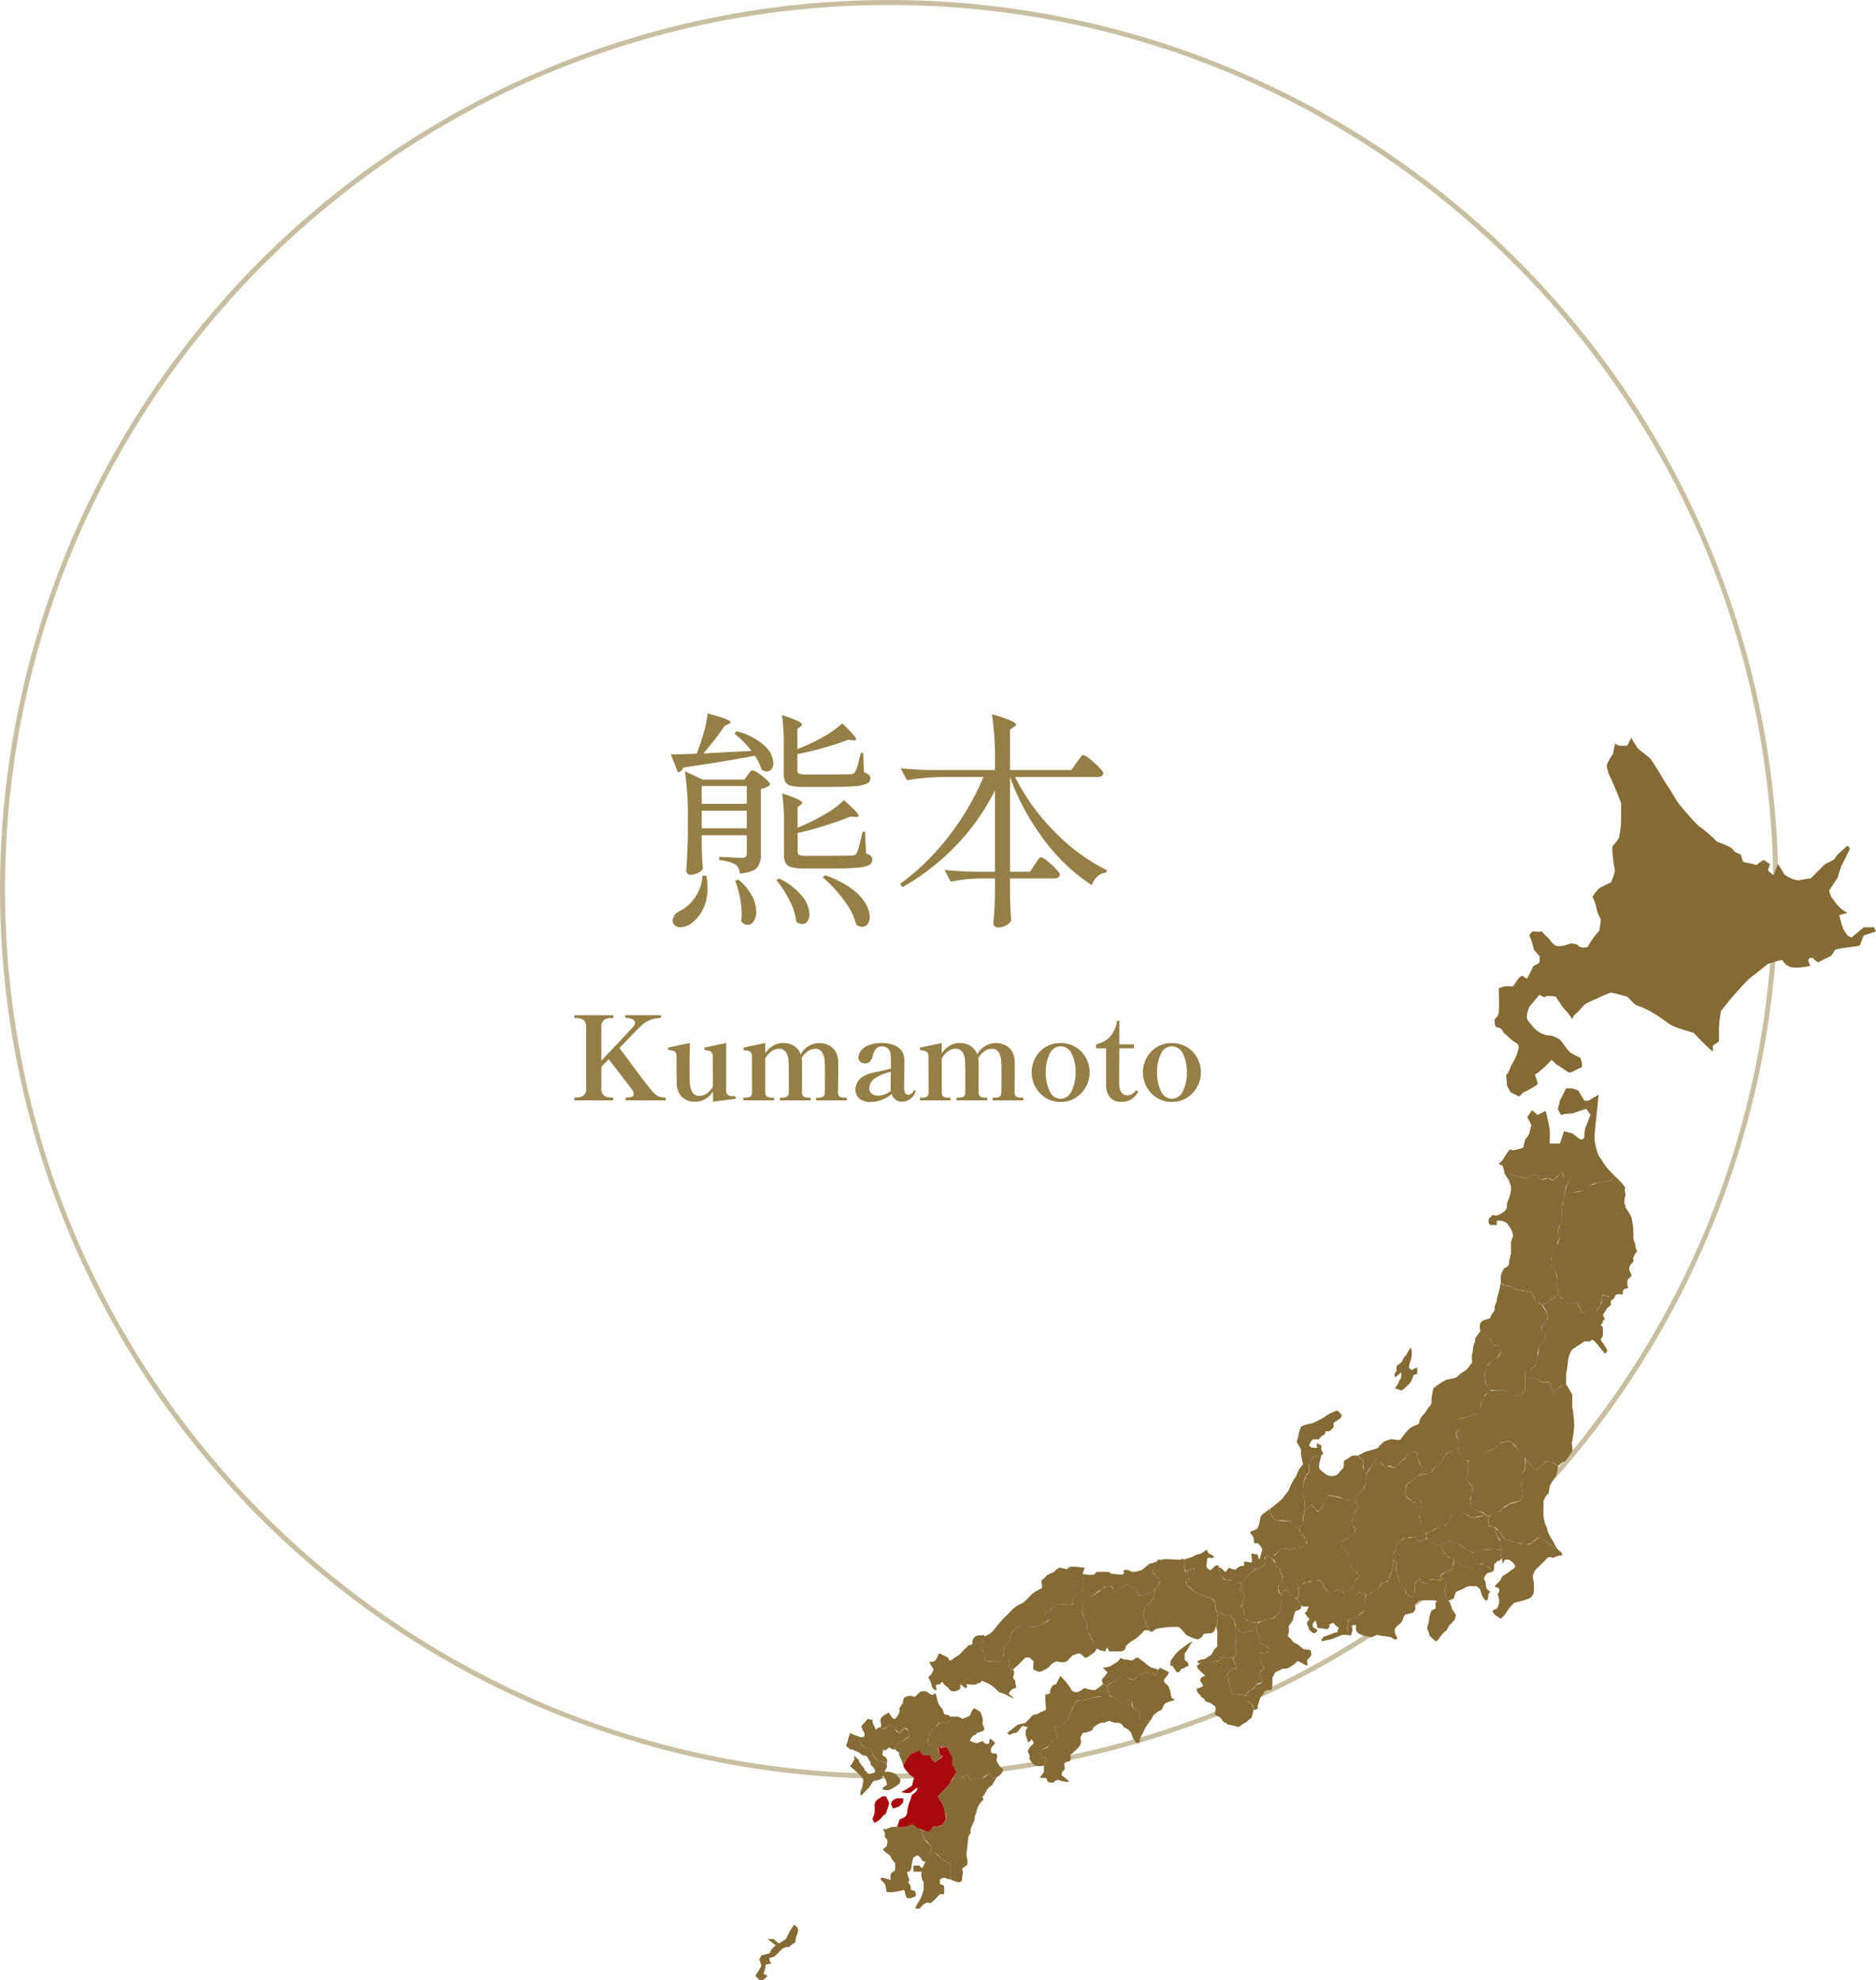 <svg xmlns="http://www.w3.org/2000/svg" xmlns:xlink="http://www.w3.org/1999/xlink" width="373.447" height="394.029" viewBox="0 0 373.447 394.029"><defs><clipPath id="a"><rect width="223.098" height="247.228" fill="none"/></clipPath></defs><g transform="translate(-465.371 -6536.544)"><path d="M-27.048-31.556a19.118,19.118,0,0,0-3.4-3.45l.46-.46a12.9,12.9,0,0,1,5.543,2.875,5.02,5.02,0,0,1,1.771,3.427,1.954,1.954,0,0,1-.368,1.219,1.157,1.157,0,0,1-.966.483,1.784,1.784,0,0,1-1.058-.414,9.339,9.339,0,0,0-1.288-2.714q-5.75,1.1-14.26,2.346a1.4,1.4,0,0,1-1.058.966L-43.1-30.866q1.932,0,5.152-.138a38.9,38.9,0,0,0,1.4-4.163,25.477,25.477,0,0,0,.805-3.841q4.554,1.2,4.554,1.748,0,.184-.414.368l-.782.368a57.688,57.688,0,0,1-4.232,5.474Zm9.154-.368a8.663,8.663,0,0,0,.92-.368,32.544,32.544,0,0,0,4.416-2.162A20.145,20.145,0,0,0-8.97-37.03q2.76,2.622,2.76,3.128,0,.322-.6.23l-1.012-.092q-1.978.782-4.738,1.564t-5.336,1.288v3.22a.672.672,0,0,0,.322.667,4.1,4.1,0,0,0,1.472.161h4.554l4.278-.046a1,1,0,0,0,.828-.414,6.731,6.731,0,0,0,.69-1.932q.368-1.472.506-1.886h.46l.138,3.818a2.953,2.953,0,0,1,1.012.552.883.883,0,0,1,.276.644A1.158,1.158,0,0,1-4-25.07a6.639,6.639,0,0,1-2.415.529q-1.771.161-5.221.161H-16.56a10.777,10.777,0,0,1-2.6-.23,1.707,1.707,0,0,1-1.15-.805,3.868,3.868,0,0,1-.3-1.725V-32.8a36.86,36.86,0,0,0-.368-5.888q4,1.288,4,1.886,0,.184-.322.414l-.6.46ZM-36.938-12.466l.046,1.334q.046,1.564.184,2.99a1.864,1.864,0,0,1-.943.851,3.514,3.514,0,0,1-1.633.391.635.635,0,0,1-.529-.276,1.044,1.044,0,0,1-.207-.644q.184-2.438.322-6.532v-3.726a60.178,60.178,0,0,0-.6-9.43l3.542,1.656h8.326l.644-.92a2.8,2.8,0,0,0,.322-.414,1.884,1.884,0,0,1,.322-.391.488.488,0,0,1,.322-.115,3.068,3.068,0,0,1,1.15.575,11.952,11.952,0,0,1,1.61,1.265q.736.69.736,1.012a2.085,2.085,0,0,1-.713.483,5.436,5.436,0,0,1-1.127.391V-10.9a3.753,3.753,0,0,1-.805,2.622q-.8.874-3.381,1.15a2.427,2.427,0,0,0-.828-1.794A8.108,8.108,0,0,0-33.442-9.8v-.69q3.726.23,4.6.23a.9.9,0,0,0,.69-.207.991.991,0,0,0,.184-.667v-3.634h-8.97Zm8.97-8.556v-3.542h-8.97v3.542Zm11.454,4.186a42.769,42.769,0,0,0,4.485-2.346,16.569,16.569,0,0,0,3.381-2.576Q-5.7-19.182-5.7-18.63q0,.23-.6.23l-1.012-.092q-2.254.92-5.106,1.817t-5.428,1.449V-11.5a.672.672,0,0,0,.322.667,4.5,4.5,0,0,0,1.564.161h4.6l4.37-.046a1.786,1.786,0,0,0,.552-.138.809.809,0,0,0,.322-.322,6.935,6.935,0,0,0,.552-1.61q.322-1.242.644-2.668h.506l.184,4.324a2.52,2.52,0,0,1,.966.506,1,1,0,0,1,.276.736,1.154,1.154,0,0,1-.667,1.058A6.954,6.954,0,0,1-6.118-8.3q-1.794.161-5.336.161h-4.968A10.111,10.111,0,0,1-19.044-8.4a1.855,1.855,0,0,1-1.2-.851,3.775,3.775,0,0,1-.322-1.748v-5.934a40.256,40.256,0,0,0-.368-6.164q4,1.288,4,1.886,0,.184-.322.414l-.6.414v4.094Zm-20.424-2.806v3.5h8.97v-3.5ZM-12.374-6.808A19.733,19.733,0,0,1-7.245-4.232,10.356,10.356,0,0,1-4.37-1.265,5.516,5.516,0,0,1-3.5,1.472,2.314,2.314,0,0,1-3.91,2.9a1.269,1.269,0,0,1-1.058.552,2.091,2.091,0,0,1-1.2-.414,13.31,13.31,0,0,0-2.484-4.9,27.873,27.873,0,0,0-4.186-4.531Zm-23.644.092a11.976,11.976,0,0,1,.23,2.438A9.044,9.044,0,0,1-36.846.253,7.375,7.375,0,0,1-39.33,2.99a3.909,3.909,0,0,1-1.84.552,1.712,1.712,0,0,1-1.1-.368,1.225,1.225,0,0,1-.46-1.012A2.266,2.266,0,0,1-41.446.368a7.841,7.841,0,0,0,3.128-2.714A8.157,8.157,0,0,0-36.8-6.716Zm14.49.552a13.252,13.252,0,0,1,4.577,3.519A6.035,6.035,0,0,1-15.5.92a2.412,2.412,0,0,1-.391,1.426,1.211,1.211,0,0,1-1.035.552,1.74,1.74,0,0,1-1.2-.506A11.948,11.948,0,0,0-19.481-1.84a21.2,21.2,0,0,0-2.6-4Zm-8.1.23a10.82,10.82,0,0,1,2.691,3.22A6.87,6.87,0,0,1-26.082.414a3.347,3.347,0,0,1-.506,1.932,1.446,1.446,0,0,1-1.2.736,1.679,1.679,0,0,1-1.288-.736q.092-.92.092-1.38a16.833,16.833,0,0,0-.368-3.427,21.975,21.975,0,0,0-.92-3.243Zm67.3-23.276q.184-.23.483-.667a4.716,4.716,0,0,1,.506-.644.581.581,0,0,1,.391-.207,3.41,3.41,0,0,1,1.265.782,19.085,19.085,0,0,1,1.84,1.656q.851.874.851,1.2-.138.736-1.15.736H25.438A41.967,41.967,0,0,0,33.4-15.387,37.6,37.6,0,0,0,43.7-7.82l-.092.46A3.1,3.1,0,0,0,41.86-6.6,3.879,3.879,0,0,0,40.71-4.83a37.094,37.094,0,0,1-9.384-8.855,48.247,48.247,0,0,1-6.9-12.673V-7.5h4l.92-1.426q.138-.184.414-.621a3.847,3.847,0,0,1,.483-.644.581.581,0,0,1,.391-.207,3.076,3.076,0,0,1,1.2.736,16.926,16.926,0,0,1,1.725,1.587q.805.851.805,1.173-.184.736-1.2.736h-8.74v2.9l.046,1.748q.046,2.024.184,3.726a1.972,1.972,0,0,1-.989.943,3.389,3.389,0,0,1-1.633.437.862.862,0,0,1-.667-.276.923.923,0,0,1-.253-.644q.23-2.07.322-5.566V-6.164H18.308a31.262,31.262,0,0,0-5.7.644l-1.2-2.346q2.53.276,6.118.368h3.91V-23.69a44.7,44.7,0,0,1-7.682,10.9A46.525,46.525,0,0,1,2.99-4.416l-.414-.69a47.239,47.239,0,0,0,9.683-9.5,51.37,51.37,0,0,0,6.877-11.753H10.81a46.611,46.611,0,0,0-6.9.644L2.668-28.106q2.53.276,6.118.368h12.65v-1.656a60.179,60.179,0,0,0-.6-9.43A28.329,28.329,0,0,1,24.564-37.6q1.058.483,1.058.805,0,.23-.414.46l-.782.552v8.05h12.19Z" transform="translate(642 6717.544)" fill="#967f47"/><path d="M-44.24-.575q.161,0,.161.3,0,.276-.161.276h-7.705q-.161,0-.161-.276,0-.3.161-.3A2.983,2.983,0,0,0-50.83-.736a.547.547,0,0,0,.38-.529,2.269,2.269,0,0,0-.529-1.127l-2.576-3.335-1.909-2.461-.805.828-.644.667v4.278a1.7,1.7,0,0,0,.529,1.461,2.357,2.357,0,0,0,1.4.379h.276q.161,0,.161.276,0,.3-.161.3h-7.452q-.161,0-.161-.3,0-.276.161-.276h.3a2.254,2.254,0,0,0,1.391-.391,1.72,1.72,0,0,0,.518-1.449V-14.536A1.7,1.7,0,0,0-60.478-16a2.314,2.314,0,0,0-1.38-.379h-.3q-.161,0-.161-.3,0-.276.161-.276h7.452q.184,0,.184.276,0,.3-.184.3h-.276A2.347,2.347,0,0,0-56.4-16a1.716,1.716,0,0,0-.518,1.46v6.624q1.84-1.932,3.875-4.094t2.472-2.668a1.236,1.236,0,0,0,.345-.759.79.79,0,0,0-.483-.7,2.741,2.741,0,0,0-1.311-.264q-.161,0-.161-.3,0-.253.161-.253h6.785q.184,0,.184.253,0,.3-.184.3a5.614,5.614,0,0,0-3.956,1.748q-.345.3-3.726,3.818l-.414.414,1.2,1.587q3.7,5.014,4.6,6.118a16.486,16.486,0,0,0,1.116,1.3,2.905,2.905,0,0,0,.908.621A3.2,3.2,0,0,0-44.24-.575Zm13.685-.276q.391,0,.391.322a.213.213,0,0,1-.161.23q-.207.046-4.347.552l-.023-2A5.152,5.152,0,0,1-36.167-.31a3.652,3.652,0,0,1-2.024.563A3.489,3.489,0,0,1-40.974-.782a3.862,3.862,0,0,1-.943-2.484q-.046-1.84-.046-5.5a1.162,1.162,0,0,0-.356-.966,2.149,2.149,0,0,0-1.116-.253q-.207-.023-.207-.322,0-.184.138-.207.23-.092,4.209-.9-.069,2.829-.069,4.9,0,2.162.046,3.036A4.289,4.289,0,0,0-38.8-1.61,1.561,1.561,0,0,0-37.34-.9a2.419,2.419,0,0,0,1.426-.494A4.543,4.543,0,0,0-34.7-2.76l-.046-5.98a1.162,1.162,0,0,0-.357-.966,2.277,2.277,0,0,0-1.115-.276q-.207-.023-.207-.368a.148.148,0,0,1,.138-.161q.23-.092,4.209-.9v9.476q0,1.012,1.15,1.1Zm22.356.3q.161,0,.161.276T-8.2,0h-5.842Q-14.2,0-14.2-.276t.161-.276h.276a1.939,1.939,0,0,0,.989-.207q.345-.207.345-.9l.023-3.588q0-1.426-.046-2.392a4.192,4.192,0,0,0-.495-1.909,1.561,1.561,0,0,0-1.46-.713,2.4,2.4,0,0,0-1.415.483,4.559,4.559,0,0,0-1.207,1.334,4.942,4.942,0,0,1,.046.575q.023.506.023,2l-.023,4.209q0,.69.345.9a1.939,1.939,0,0,0,.989.207h.253q.161,0,.161.276T-15.4,0h-5.819q-.161,0-.161-.276t.161-.276h.276a1.939,1.939,0,0,0,.989-.207q.345-.207.345-.9V-5.2q0-1.472-.046-2.438a4.017,4.017,0,0,0-.472-1.909,1.584,1.584,0,0,0-1.483-.713,2.445,2.445,0,0,0-1.472.506A4.531,4.531,0,0,0-24.3-8.326v6.67q0,.69.345.9a1.939,1.939,0,0,0,.989.207h.276q.161,0,.161.276T-22.689,0h-5.819q-.161,0-.161-.276t.161-.276h.23a2,2,0,0,0,1.012-.207q.345-.207.345-.9l-.023-7.061a1.162,1.162,0,0,0-.357-.966,2.331,2.331,0,0,0-1.139-.276A.21.21,0,0,1-28.6-10.1a.615.615,0,0,1-.046-.23.161.161,0,0,1,.138-.184q.23-.092,4.209-.9v2.047a5.1,5.1,0,0,1,1.541-1.495,3.7,3.7,0,0,1,1.978-.552,3.911,3.911,0,0,1,2.277.621,3.326,3.326,0,0,1,1.265,1.633A4.279,4.279,0,0,1-13.6-11.408a4.093,4.093,0,0,1,2.1.506A3.2,3.2,0,0,1-10.223-9.58a3.971,3.971,0,0,1,.437,1.714q.023.506.023,2,0,1.817-.046,4.209,0,.69.345.9a1.939,1.939,0,0,0,.989.207ZM5.44-2.024q.184,0,.184.161L5.6-1.725A2.77,2.77,0,0,1,4.577-.3,2.58,2.58,0,0,1,3.025.253,2.037,2.037,0,0,1,.886-1.288a6.49,6.49,0,0,1-2,1.2A6.191,6.191,0,0,1-3.3.322,3.438,3.438,0,0,1-5.531-.333a2.253,2.253,0,0,1-.805-1.851A3.114,3.114,0,0,1-4.427-4.968a5.623,5.623,0,0,1,1.2-.448q.667-.173,1.794-.4.345-.069,1-.219T.725-6.325V-7.36a15.047,15.047,0,0,0-.08-1.875,1.862,1.862,0,0,0-.38-.932,1.6,1.6,0,0,0-1.357-.575,1.558,1.558,0,0,0-1.058.38A2.893,2.893,0,0,0-2.863-8.9a2.41,2.41,0,0,1-.609,1.162A1.317,1.317,0,0,1-4.4-7.36a1.531,1.531,0,0,1-.943-.311,1.041,1.041,0,0,1-.414-.885A2.424,2.424,0,0,1-5.4-9.648a3.266,3.266,0,0,1,1.391-1.208,6.3,6.3,0,0,1,2.921-.552,6.419,6.419,0,0,1,2.323.368,3.61,3.61,0,0,1,1.472.989,2.355,2.355,0,0,1,.552,1.012,5.688,5.688,0,0,1,.138,1.357q0,1.564-.023,2.392L3.347-2.714a2.269,2.269,0,0,0,.242,1.288.73.73,0,0,0,.586.3,1.055,1.055,0,0,0,.575-.2,1.728,1.728,0,0,0,.529-.586A.194.194,0,0,1,5.44-2.024Zm-7.2,1.081A3.533,3.533,0,0,0-.483-1.2,4.026,4.026,0,0,0,.725-1.932,8.172,8.172,0,0,1,.656-2.99L.7-5.681A9.069,9.069,0,0,0-2.541-4.336,2.394,2.394,0,0,0-3.576-2.369a1.274,1.274,0,0,0,.483,1.023A2.023,2.023,0,0,0-1.759-.943Zm28.7.391q.161,0,.161.276T26.945,0H21.1q-.161,0-.161-.276T21.1-.552h.276a1.939,1.939,0,0,0,.989-.207q.345-.207.345-.9l.023-3.588q0-1.426-.046-2.392A4.192,4.192,0,0,0,22.2-9.545a1.561,1.561,0,0,0-1.46-.713,2.4,2.4,0,0,0-1.414.483,4.559,4.559,0,0,0-1.208,1.334,4.942,4.942,0,0,1,.046.575q.023.506.023,2l-.023,4.209q0,.69.345.9a1.939,1.939,0,0,0,.989.207h.253q.161,0,.161.276T19.746,0H13.927q-.161,0-.161-.276t.161-.276H14.2a1.939,1.939,0,0,0,.989-.207q.345-.207.345-.9V-5.2q0-1.472-.046-2.438a4.017,4.017,0,0,0-.472-1.909,1.584,1.584,0,0,0-1.483-.713,2.445,2.445,0,0,0-1.472.506,4.531,4.531,0,0,0-1.219,1.426v6.67q0,.69.345.9a1.939,1.939,0,0,0,.989.207h.276q.161,0,.161.276T12.455,0H6.636q-.161,0-.161-.276t.161-.276h.23A2,2,0,0,0,7.878-.759q.345-.207.345-.9L8.2-8.717a1.162,1.162,0,0,0-.357-.966A2.331,2.331,0,0,0,6.7-9.959a.21.21,0,0,1-.161-.138.615.615,0,0,1-.046-.23.161.161,0,0,1,.138-.184q.23-.092,4.209-.9v2.047a5.1,5.1,0,0,1,1.541-1.495,3.7,3.7,0,0,1,1.978-.552,3.911,3.911,0,0,1,2.277.621,3.326,3.326,0,0,1,1.265,1.633,4.279,4.279,0,0,1,3.634-2.254,4.093,4.093,0,0,1,2.1.506A3.2,3.2,0,0,1,24.921-9.58a3.971,3.971,0,0,1,.437,1.714q.023.506.023,2,0,1.817-.046,4.209,0,.69.345.9a1.939,1.939,0,0,0,.989.207ZM34.488.3A5.465,5.465,0,0,1,31.475-.54a5.742,5.742,0,0,1-2.024-2.2,6,6,0,0,1-.713-2.829,6.027,6.027,0,0,1,.713-2.863,5.6,5.6,0,0,1,2.024-2.162,5.58,5.58,0,0,1,3.013-.816,5.639,5.639,0,0,1,3.025.816A5.654,5.654,0,0,1,39.56-8.429a5.951,5.951,0,0,1,.725,2.863,5.929,5.929,0,0,1-.725,2.829,5.8,5.8,0,0,1-2.047,2.2A5.522,5.522,0,0,1,34.488.3Zm0-.621a2.425,2.425,0,0,0,2.2-1.53,7.986,7.986,0,0,0,.794-3.714A7.91,7.91,0,0,0,36.7-9.28a2.418,2.418,0,0,0-2.208-1.484,2.388,2.388,0,0,0-2.162,1.495,7.925,7.925,0,0,0-.782,3.7,8.084,8.084,0,0,0,.782,3.714A2.389,2.389,0,0,0,34.488-.322ZM46.656.3a2.938,2.938,0,0,1-2.277-.851,3.712,3.712,0,0,1-.828-2.484v-7.337h-2v-.782a5.5,5.5,0,0,0,2.7-1.415,6.051,6.051,0,0,0,1.484-3.3h.46v4.715h2.921v.782H46.2L46.15-5.06l.023,1.909q.115,2.139,1.61,2.139a1.738,1.738,0,0,0,.828-.184,3.291,3.291,0,0,0,.782-.644q.115-.138.207-.138a.29.29,0,0,1,.2.1.29.29,0,0,1,.1.2.353.353,0,0,1-.046.138A4.1,4.1,0,0,1,48.427-.126,3.645,3.645,0,0,1,46.656.3Zm9.982,0A5.465,5.465,0,0,1,53.625-.54a5.742,5.742,0,0,1-2.024-2.2,6,6,0,0,1-.713-2.829A6.027,6.027,0,0,1,51.6-8.429a5.6,5.6,0,0,1,2.024-2.162,5.58,5.58,0,0,1,3.013-.816,5.639,5.639,0,0,1,3.025.816,5.654,5.654,0,0,1,2.047,2.162,5.951,5.951,0,0,1,.725,2.863,5.929,5.929,0,0,1-.725,2.829,5.8,5.8,0,0,1-2.047,2.2A5.522,5.522,0,0,1,56.638.3Zm0-.621a2.425,2.425,0,0,0,2.2-1.53,7.986,7.986,0,0,0,.794-3.714,7.91,7.91,0,0,0-.782-3.714,2.418,2.418,0,0,0-2.208-1.484,2.388,2.388,0,0,0-2.162,1.495,7.925,7.925,0,0,0-.782,3.7,8.084,8.084,0,0,0,.782,3.714A2.389,2.389,0,0,0,56.638-.322Z" transform="translate(642 6755.544)" fill="#967f47"/><g transform="translate(464.728 6535.9)"><path d="M177,1a177.3,177.3,0,0,0-35.471,3.576A175.03,175.03,0,0,0,78.6,31.057a176.517,176.517,0,0,0-63.767,77.436A175.1,175.1,0,0,0,4.576,141.529a177.725,177.725,0,0,0,0,70.942A175.03,175.03,0,0,0,31.057,275.4a176.517,176.517,0,0,0,77.436,63.767,175.1,175.1,0,0,0,33.036,10.255,177.725,177.725,0,0,0,70.942,0A175.03,175.03,0,0,0,275.4,322.943a176.517,176.517,0,0,0,63.767-77.436,175.1,175.1,0,0,0,10.255-33.036,177.725,177.725,0,0,0,0-70.942A175.03,175.03,0,0,0,322.943,78.6a176.517,176.517,0,0,0-77.436-63.767A175.1,175.1,0,0,0,212.471,4.576,177.3,177.3,0,0,0,177,1m0-1A177,177,0,1,1,0,177,177,177,0,0,1,177,0Z" transform="translate(0.644 0.644)" fill="#967f47" opacity="0.5"/></g><g transform="translate(615.72 6683.345)" clip-path="url(#a)"><path d="M261.642,65.358a15.963,15.963,0,0,0,1.218-2.436c.183-.7.581-1.576,0-2.03a7.438,7.438,0,0,1-1.623-1.218c-.874-.9-.922-.645-1.218-1.218a1.361,1.361,0,0,0-1.217-.812c-.483-.017-.407-1.624-.407-1.624a2.109,2.109,0,0,0,.812-1.218c.134-.751,0-4.871,0-4.871a4.362,4.362,0,0,1,1.218-.406,11.218,11.218,0,0,1,1.624,0l.812-1.217s.849-1.238,1.218-.812a1.1,1.1,0,0,0,.812.406l1.218-2.436s1.157-.5,1.218-.812a7.836,7.836,0,0,0,0-1.218s-1.218-1.092-1.218-1.623a12.805,12.805,0,0,0-.812-2.436s.556-.975.812-.812a5.371,5.371,0,0,0,1.624,0l1.624,1.624a3.228,3.228,0,0,0,1.217,1.218c.771.386,2.842-.406,2.842-.406s1.23-.105,1.624.406,1.879.507,2.03,0a14.384,14.384,0,0,1,2.03-2.842c.292-.219.406-2.436.406-2.436a6.68,6.68,0,0,1-.812-2.03,10.369,10.369,0,0,0-.812-2.436A16.206,16.206,0,0,1,279.1,30.04a25.9,25.9,0,0,1,2.435-1.218,9.338,9.338,0,0,0,.812-2.436c-.146-.3-.8-4.587-.406-4.871a7.638,7.638,0,0,0,1.218-1.624,23.748,23.748,0,0,0,.406-3.247V12.991s-1.421-3.552-2.03-4.871a6.534,6.534,0,0,1-.812-2.436c-.052-.67,1.218-2.436,1.218-2.436l.406-2.03.812.406h1.623L285.593,0a18.508,18.508,0,0,0,1.218,2.03c.369.426,1.818,1.461,2.435,2.03S292.1,8.6,292.9,9.743s1.6,2.671,2.03,3.248,3.78,4.567,4.465,4.871a27.49,27.49,0,0,1,3.248,2.842s3.057,1.059,3.247,1.623,1.653.849,1.623,1.218a3.691,3.691,0,0,0,.407,1.218l2.029.406s.511.362.812,0a5.084,5.084,0,0,1,1.218-.812l1.217.812-.406,1.218s1.1,1.287,1.218.812.812-2.03.812-2.03,1.088,1.741,1.217,2.03a5.86,5.86,0,0,0,2.842,1.217,24.527,24.527,0,0,1,2.436-.406l2.841-2.842s2.087-.926,2.03-1.218,2.436-2.436,2.436-2.436.621.377.406.812-1.624,3.248-1.624,3.248l-.812,2.436-1.624,2.435.406,1.218,1.218,1.624.812.812,1.218.812L327,35.318l.406,1.623.406,1.218.812,1.218.812.406,2.436-2.03h2.03l.406.812-2.436.812-.812,2.03s-1.778.3-2.842.406a11.6,11.6,0,0,0-2.03.406l-.812,1.218s-2.051,1.015-2.436,1.218-1.217-.812-1.217-.812-1.181-.158-.812.812.524.654,0,.812-3.121.609-4.059,0a3.357,3.357,0,0,1-1.218-1.218,16.6,16.6,0,0,0-2.841.812c-.451.308-2.895,2.31-3.653,2.842a68.432,68.432,0,0,0-5.684,6.5,27.385,27.385,0,0,0-.406,3.247v2.842l-1.218.812v1.218a45.577,45.577,0,0,1-3.665-3.613c.008-.256-4.011-1.027-5.367-2.168a31.838,31.838,0,0,0-3.552-2.338,17.822,17.822,0,0,0-2.841-1.218l-1.624-1.625s-2.894-.8-3.248-.811a20.758,20.758,0,0,0-2.841,1.217c-.706.3-2.549,1.031-2.842,1.624a8,8,0,0,1-1.623,1.624l-.406.812A7.3,7.3,0,0,0,272.6,54.4a8.646,8.646,0,0,1-1.218-1.624c-.3-.382-.812-1.218-.812-1.218s-1.766-.324-2.03,0-1.217-.406-1.217-.406l-2.03,2.436s-.73,1.721-.406,2.436.832,1,1.218,1.624a4.492,4.492,0,0,0,1.624,1.218,3.384,3.384,0,0,0,1.624.406c.329-.109,2.029.812,2.029.812A18.44,18.44,0,0,1,272.6,61.7a5.1,5.1,0,0,0,1.218,1.218l1.624.812s.779,1.863,0,2.03-1.92,1.2-2.436.812-2.436-1.624-2.436-1.624l-.812-.812-1.218,1.218s-1.754,1.656-2.03,1.623.576,1.665.407,2.03a15.331,15.331,0,0,1-2.842,1.623l-.812.812-1.624-.812s-.856-1.221-.811-1.623-.3-1.872,0-2.03.811-1.623.811-1.623" transform="translate(-111.208)" fill="#856a35" fill-rule="evenodd"/><path d="M260.635,136.788s1.372-2.432,1.623-2.03,2.436-.406,2.436-.406l.406-1.624a5.364,5.364,0,0,0,.812-1.218c.049-.308.407-1.623.407-1.623l-.812-1.624a14.4,14.4,0,0,0,.812-1.218c.15-.313,1.217.812,1.217.812l1.623-.812.406,1.624s.333,1.526.406,2.03,0,2.841,0,2.841H272l.812-2.436,1.624.406,1.623,1.218s.869.158.812-.812a5.177,5.177,0,0,1,.407-2.03l.811-2.03-.811-1.218s-2.107.637-2.436.812-2.245.125-2.436.406-.812-1.218-.812-1.218l.406-1.624,1.218-2.436h1.218l1.217.406,1.218,2.03h.812l2.03-1.218-.406,4.06s-.488,4.1-.406,4.871a13.354,13.354,0,0,0,.812,3.247,6.685,6.685,0,0,1,.812,1.218,14.426,14.426,0,0,0,1.623,2.03l.812.812-.812.812-2.03.406-1.523.3-2.411,1.493a3.821,3.821,0,0,0-1.343.232,11.748,11.748,0,0,1-1.957.591l.434-1.842.71-1.59s-1.261.343-1.218,0a3,3,0,0,0-.406-1.218l-1.761,1.645a3,3,0,0,0-1.082-.427,2.188,2.188,0,0,0-1.218.406l-1.218-1.218-2.029.812a7.455,7.455,0,0,0-1.159-.29,12.682,12.682,0,0,1-1.683-.522l-.366,1.337-.852-1.337-.4-1.623-.812-.406Z" transform="translate(-111.825 -52.757)" fill="#856a35" fill-rule="evenodd"/><path d="M289.609,177.176l-1.218-.406-.406,2.03s-.9,1.323-.969,1.337a5.339,5.339,0,0,1-1.344-.218,5.006,5.006,0,0,0-1.34.5c.038-.03-.224-.361-.294-.53-.337-.812-.739-1.542-.739-1.542a3.221,3.221,0,0,0-.591.042,4.9,4.9,0,0,1-1.625,0,8.853,8.853,0,0,1-.811-.812l-.406-.406-.29-.29-.116-1.333-.406-.812a4.389,4.389,0,0,0,.216-1.5l-.216-.94-.812-1.218a2.626,2.626,0,0,1-.121-1.167c.064-.379.4-1.392.4-1.392s0-1.025.131-1.094a9.509,9.509,0,0,0,.812-.812l.312-1.069a1.834,1.834,0,0,1-.312-.962,4.245,4.245,0,0,1,.406-1.623c.113-.39.329-.61.329-.882a7.515,7.515,0,0,0,.058-1.029,5.271,5.271,0,0,0-.031-1.252c-.045-.184.007-.784.141-.784s.174-.955.174-.955a2.508,2.508,0,0,0,.141-.781c0-.243.406-.406.406-.406l1.625-.407s1.758-.2,1.624-.406S286.057,155,286.057,155l1.158-.4,1.7-.34,1.1-.22.812-.812s2.233,2.1,2.03,2.436.2,1.421,0,1.623-.2,1.827,0,1.624,0,.406,0,.406.812,1.217,1.217,2.03a14.014,14.014,0,0,1,.407,4.059c0,.743.475,1.287.406,1.624a2.445,2.445,0,0,0,.406,1.218c0-.134-.134,0-.406.406s-.541,1.015-.406,1.218-.069.475-.407.812a1.562,1.562,0,0,0-.406,1.218,4.483,4.483,0,0,0,.406.812c.07.134.135.406-.406.812s-.337.946-.406,1.218.476.812,0,.812a1.02,1.02,0,0,0-.811.406c-.134.134.068.946-.407.812s-1.149-.069-1.218.406-.812.812-.812.812Z" transform="translate(-119.69 -65.946)" fill="#856a35" fill-rule="evenodd"/><path d="M257.072,160.325a1.682,1.682,0,0,0,1.218,0c.539-.272,1.693-.946,1.625-1.623a3.179,3.179,0,0,1,.406-1.624,13.251,13.251,0,0,0,.406-1.624v-.812l-.406-1.218.406-1.217,1.218.406,1.624.406,1.462-.585.567-.227,1.218,1.217,1.218-.406s1.352.609,1.218.406.743-.539.812-.812.812-.812.812-.812l.406,1.218H272.5s-.214.509-.322.72c-.148.288-.49.9-.49.9l-.332,1.809-.073.627a8.906,8.906,0,0,0-.406,2.03v2.03s-.272,1.286-.407,1.218-.337.812-.406,1.217a4.636,4.636,0,0,0,.293,1.433,11.89,11.89,0,0,0-.529,1.257c0,.134-.443.627-.576.558s.2.812,0,.812-.133,1.149-.406,1.218,0,1.624,0,1.624a6.323,6.323,0,0,1,.812,1.218c0,.2.27,1.658.27,1.658l-.27.778.406.812.105,1.214-1.56,1.032a.855.855,0,0,1-.381.529c-.428.218-1.482.607-1.413.473s-1.218-.609-1.218-.812a12.036,12.036,0,0,0-.811-1.624l-1.625-.406-1.3-.107a2.618,2.618,0,0,1-1.138-.705c-.124-.21-1.218-.1-1.218-.1l-.4-.3-.407-.406V172.5c0-.272.609-1.693.812-1.623s.947-.678.813-.812a9.05,9.05,0,0,1,.406-2.03V165.6a4.991,4.991,0,0,0,.406-1.218,4.991,4.991,0,0,0-.406-1.218l-.811-1.218-.812-.406s-1.287-.134-1.218,0a3.154,3.154,0,0,1,0,.812h-1.218l-.406-.407v-.811Z" transform="translate(-110.291 -65.333)" fill="#856a35" fill-rule="evenodd"/><path d="M273.027,200.265a1.643,1.643,0,0,0-.723,1.646c.075.27.812.812.812.812l-.341,1.026s-.193.386-.326.455a1.466,1.466,0,0,0-.678,1.03,21.089,21.089,0,0,0-.278,2.362c-.068.337.035.777-.3,1.116a4.057,4.057,0,0,1-1.1.805c-.3.152-.927.063-1.029.514a8.484,8.484,0,0,0,0,1.218h1.911a3.573,3.573,0,0,1,.673.37,1.425,1.425,0,0,0,.832.391c.744.118.643-.136,1.184.05.41.142.271-.186.4.38a5.077,5.077,0,0,0,.394,1.068l.291.582,1.487-1.307.948-.316v-2.03a22.39,22.39,0,0,0,.406-2.841,5.14,5.14,0,0,1,.812-2.03l1.218-.812,1.217-.812h1.218s.134-.678.812,0,2.03,2.436,2.03,2.436.609-.337.406-.812-1.218-1.827-1.218-2.03.337-.272.406-.812a12.076,12.076,0,0,0,0-1.624l-.406-.406s.609-.743.406-.812.475-.2.406-.406a8.95,8.95,0,0,0-.406-.812,12.348,12.348,0,0,0,.812-1.218c-.069,0,.812-.743.812-.812a3.088,3.088,0,0,1,0-.812c.069-.272-.349-.7-.349-.7l-.833-.374-.463-.04-.224,1.119a1.039,1.039,0,0,1-.161.8c-.272.406-.7,1.115-.812,1.218a1,1,0,0,1-.812,0,2.143,2.143,0,0,0-1.218,0l-.812.406-.663-1.2-.37-.876-2.215.043s-.463-.722-.666-.653-.678-.979-.95-.91a1.444,1.444,0,0,0-.567.438,8.827,8.827,0,0,0-1.064.718c-.211.34-1.316.964-1.519.83s.3.388.3.388a7.215,7.215,0,0,1,.812,1.624,3.088,3.088,0,0,0,0,.812Z" transform="translate(-115.781 -83.78)" fill="#856a35" fill-rule="evenodd"/><path d="M253.312,200.027c-.068-.2-.4-1.554.406-2.03s1.556-.337,1.625-.812.946-1.218.812-1.624.406-1.352.406-1.624a9.373,9.373,0,0,1,.405-1.624c.069-.134.406-2.03.406-2.03s.356.609.812.711a4.356,4.356,0,0,0,1.026.007l1.023.764,1.907.218,1.322.33.811,1.624,1.218.812.812,1.218.406.812s-.1,1.416-.307,1.484a2.485,2.485,0,0,0-.911.951,2.757,2.757,0,0,0,0,.812c0-.134.812.812.812.812l-.406,1.217-.812.812s-.474,1.758-.406,1.624a7.138,7.138,0,0,1,0,1.218v.812l-1.028.92-.812.406c.083-.039-.6.026-.6.3V211.8s-.812.677-.812.812-1.148.678-1.218.406-2.03-1.218-2.03-1.218h-2.435s-1.149-.609-1.218-.812-.406-2.03-.406-2.03l.406-1.624.549-.911a6.749,6.749,0,0,1,.738-.578,8,8,0,0,0,1.173-.813s.451-.811.382-.945-.406-1.218-.406-1.218h-1.217a4.557,4.557,0,0,0-.406-1.218,6.6,6.6,0,0,1-.67-.636l-.569-.491s-.722-.294-.791-.5" transform="translate(-108.968 -81.896)" fill="#856a35" fill-rule="evenodd"/><path d="M245.671,231.9s1.009-.3,1.424-.373c.282-.05,2-.689,1.87-.62s.967-.424.967-.424a2.431,2.431,0,0,1,.026-1.822c.134-.254.584-1.226.584-1.226s.4-.5.509-.692c.17-.3.709-.711.709-.527,0,.135,1.627,0,1.627,0H254.6s1.536.712,1.625.813c.426.481.736.481,1.066.343a4.838,4.838,0,0,0,1.123-.944l.247-.285v-2.362h2.03l1.218.811h1.624l.406,1.218.406.812.686-.6.963-.759.786-.261a23.123,23.123,0,0,1,1.218,2.03c.069.272,0,2.3,0,2.435a19.792,19.792,0,0,1,.406,4.059,27.926,27.926,0,0,1-.406,2.842c-.2.2.2,1.828,0,2.03s-1.287,2.1-1.624,2.03-1.149.947-1.218.812a9.812,9.812,0,0,0-1.217-.812H262.72l-1.218,1.218-.812.406a8.021,8.021,0,0,1-.811-.812c-.338-.406-1.218-1.622-1.218-1.622a8.851,8.851,0,0,1-.812-.813c-.272-.337-1.286-1.692-1.218-1.623l0,0s-.766-.881-1.221-.816a9.8,9.8,0,0,0-2.031.406,1.856,1.856,0,0,1-1.218,1.218,6.714,6.714,0,0,0-2.436,1.218,7.1,7.1,0,0,1-1.623.813,4.5,4.5,0,0,1-1.077.206,7.731,7.731,0,0,1-1.359-1.019l-.406-1.624.05-1.521-.456-1.319.812-.813.077-.677Z" transform="translate(-105.385 -96.313)" fill="#856a35" fill-rule="evenodd"/><path d="M223.853,216.744s1.218-.812,1.218-1.218.743-.881.812-1.217a5.382,5.382,0,0,1,.812-1.218,5.624,5.624,0,0,1,0,2.435,3.835,3.835,0,0,0-.406,1.624c.069,0,.406.272.406.406s1.149-.609,1.218-.406a7.072,7.072,0,0,1,0,1.218s-.678.069-.812.406a3.656,3.656,0,0,1-.812,1.625c-.54.474-1.352,1.352-1.624,1.217s-1.218-.406-1.218-.406a4.109,4.109,0,0,0,.812-1.218c.069-.406.2-.337.407-.811s-.069-1.352,0-1.218-.813.812-.813.812-.2.407-.406,0,.54-1.217.406-1.217,0-.812,0-.812" transform="translate(-96.154 -91.712)" fill="#856a35" fill-rule="evenodd"/><path d="M225.15,288.98a4.035,4.035,0,0,0,.451,1.734,1.216,1.216,0,0,0,1.218.406c.223,0,.439-2.188.406-2.436s.914-1.072.812-1.218.244.727.406.812a11.607,11.607,0,0,0,1.284.282s.234-.431.34-.687,1.218,0,1.218,0l1.893-.073s-1.2-.59-.976-.809a4.018,4.018,0,0,1,1.229-.78c1.575-.451,1.034-.537,1.356-1.122a9.4,9.4,0,0,0,.06-1.427,2.872,2.872,0,0,1-1.387-.693,10.167,10.167,0,0,0-.958-1.184s.24-1.116.052-1c-.553.341-2.082-.218-2.082-.218l-.845-.913-1.456.5-.541-.4a.681.681,0,0,0-.812-.406,2.816,2.816,0,0,1-1.218,0l-1.624.812a.412.412,0,0,0-.407.406,4.251,4.251,0,0,1-.406,1.623c-.076.151-.447.589-.406.812s.008.644.162.8.689.774.689.774a2.35,2.35,0,0,0-.04,1.672c.345.775.49,2.135.62,2.338a.8.8,0,0,0,.96.393" transform="translate(-95.872 -120.217)" fill="#856a35" fill-rule="evenodd"/><path d="M249.733,258.863s-.609-.742-.406-1.218.272-1.961.406-2.03,0-.812,0-.812l-1.093-1.355v-.8l.281-.69v-1.218l.005-1.024,1.619-.6a23.116,23.116,0,0,1,2.03-1.218c.273-.069,1.394-.447,1.529-.516a6.174,6.174,0,0,0,.632-.57l.275-.538,2.03-.406.559.209,2.688,3.039a2.145,2.145,0,0,0-.051.967,2.342,2.342,0,0,1-.354,1.874c-.1.115-.406.406-.406.406v2.03a15.984,15.984,0,0,1,.29,1.968,11.28,11.28,0,0,1-.29,1.279s-1.288.358-1.624.406a6.162,6.162,0,0,0-1.625.812c-.206.126-1.029.9-1.286,1.016a2.291,2.291,0,0,0-.337.2c-.337.2-1.61.623-1.624.812-.01.13-.353-.341-.693-.578a3.557,3.557,0,0,0-1.742-.639c-.134,0-.812-.812-.812-.812" transform="translate(-107.012 -105.821)" fill="#856a35" fill-rule="evenodd"/><path d="M234.117,251.24a7.686,7.686,0,0,0,.676-1.247c.2-.54.177-.607,1.009-.927.541-.209,1.811-.886,1.811-.886l.256,1.024.269.607,1.48,1.115a9.834,9.834,0,0,1,0,2.03,3.7,3.7,0,0,0-.281,1.291,2.321,2.321,0,0,0,.481.793l.636.914a9.773,9.773,0,0,1-.241,1.8c-.113.281-.45,1.237-.042,1.708a5.329,5.329,0,0,1,.865,1.057c.062.236.611.148.611.148l1.676.876s-1.811.273-2.083.342a1.505,1.505,0,0,1-1.218,0,5.888,5.888,0,0,0-1.623-.812,6.075,6.075,0,0,1-1.623-.406,9.1,9.1,0,0,1-.582,1.164c-.2.272-.488,1.623-1.042,1.677a3.59,3.59,0,0,0-1.218.406,9.249,9.249,0,0,0-1.625.811,4.191,4.191,0,0,1-1.218.407s-.881-.54-.812-.812-.124-1.3-.055-1.434-.332-.661-.332-.73a19.172,19.172,0,0,1,.387-1.9c.134-.407-.134-1.016,0-1.218s-.812-.812-.812-.812l-.494.827a2.132,2.132,0,0,1-.724-.421,4.887,4.887,0,0,1-1.218-1.218,15.7,15.7,0,0,1,.406-2.029,11.379,11.379,0,0,0,1.624-1.218,7.1,7.1,0,0,1,1.625-.812c-.134.069.539.092.674-.041a2.854,2.854,0,0,1,.855-.248l.529-.719.682-.539Z" transform="translate(-97.71 -106.814)" fill="#856a35" fill-rule="evenodd"/><path d="M267.213,260.1s-.069,3.045,0,3.247a7.206,7.206,0,0,0,.406,1.624,4.2,4.2,0,0,1,.406,1.218,9.158,9.158,0,0,0,.812,1.624c.134,0,.881,1.827,1.218,2.03a9.669,9.669,0,0,1,1.1.979l-1.914-1.385-1.9-1.495-.942-.535a4.9,4.9,0,0,0-1.483,1.1c-.293.369-2.239.251-2.576.117a26.028,26.028,0,0,1-2.842-.812c.069-.134-.546-.661-.812-1.218a6.981,6.981,0,0,0-1.217-1.218s-1.351-.134-1.218-.406a1.566,1.566,0,0,0,0-.812v-.812a11.448,11.448,0,0,1,2.217-1.129s.811-.715.647-.595a3.258,3.258,0,0,0,.97-.606,5.376,5.376,0,0,1,1.463-.5l1.2-.416.225-.855,0-1.127a8.645,8.645,0,0,1-.223-1.672c0-.742-.2-1.554,0-1.623a1.906,1.906,0,0,0,.812-1.218c.049-.3,0-2.029,0-2.029s1.276,1.753,1.44,1.873a2.537,2.537,0,0,1,.59.562,2.8,2.8,0,0,0,1.1-.688c.515-.555.934-.935,1.138-.935s.946-.134,1.015,0a9.673,9.673,0,0,0,1.218.812,4.557,4.557,0,0,1-.406,2.029,10.032,10.032,0,0,0-1.218,2.03c-.069.272-.2,1.693-.406,1.624s-.812,1.218-.812,1.218" transform="translate(-110.285 -108.275)" fill="#856a35" fill-rule="evenodd"/><path d="M233.379,211.854c.069.134.2-1.9.4-2.03s.187-1,.187-1L235,207.388a12.417,12.417,0,0,1,1.218.812,3.525,3.525,0,0,1,1.141,1.652c.132.454.337.42.727.377a4.145,4.145,0,0,1,.568,0l.406,1.218s-.539,1.352-1.217,1.624a6.594,6.594,0,0,0-1.218.812c0-.068-.519,1.346-.584,1.525a2.089,2.089,0,0,0-.135,1.411,5.043,5.043,0,0,0,.313,1.529c.232.222,1.23.778,1.028.708s-1.5,1.05-1.434,1.322-.946,1.555-.813,2.029.407,1.149,0,1.219-2.435.811-2.435.811-1.692.272-1.623.406a6.808,6.808,0,0,1,0,2.03c-.134.2-.848.6-.812.812a2.467,2.467,0,0,0,.406,1.217c.271.406,0,1.49,0,1.623s-.272.272-.406.406a21.371,21.371,0,0,1-2.03.812l-.812,1.623s0,.2-.812.812-1.149.881-1.218,1.217-1.758.476-1.624.406-.173-.568-.128-1.111a1.058,1.058,0,0,0-.132-.35,2.827,2.827,0,0,1-.553-.975c-.2-.609-.406-.678-.406-1.218s-.069-1.014-.407-.812-1.49.406-1.624.812-.909.923-1.218,1.218c-.6.568-.964,1.3-1.218,1.218s-1.218-.54-1.218-.406c0,.156-.812.562-.812.406a4.539,4.539,0,0,0-.406-.812l-.812-.406-.406-.406-.931,1.136-1.1,1.7a3.188,3.188,0,0,1-.406-.812,4.3,4.3,0,0,1-.211-1.848l-.6-.587-.406-.407s1.287-.677,1.624-.812,2.368-.541,2.437-.812,1.218-1.217,1.218-1.217l1.218-.406c.2-.069,1.758.337,2.031,0a12.955,12.955,0,0,1,1.625-2.03c.812-.743,1.961-.812,2.03-1.218a2.568,2.568,0,0,1,.813-1.624c.678-.678.881-1.421,1.218-1.625a1.352,1.352,0,0,0,.406-1.217,13.168,13.168,0,0,1,.406-2.436,16.058,16.058,0,0,1,2.436-1.624c.812-.337,1.826-.134,2.436-.812s1.692-1.084,2.028-1.624c.247-.4.849-1.076.812-1.218a3.947,3.947,0,0,1,0-1.623" transform="translate(-90.658 -89.258)" fill="#856a35" fill-rule="evenodd"/><path d="M234.472,274.565a12.837,12.837,0,0,0,1.834-.812,8.8,8.8,0,0,1,1.624-.812c.134.069.475.272.812-.406l.811-1.625c.2-.406.134-.881.406-.812a11.919,11.919,0,0,1,2.22.583,3.928,3.928,0,0,0,1.308.751,6.215,6.215,0,0,0,1.828-.2c.149-.025.816-.289.951-.22l.594.305v1.624s-.088.3.517.3c.812,0,1.2.676,1.038.82s-.2.44.068.915.849,1.472.714,1.675.231,1.032.1,1.167-1.61-.193-1.922-.061c-.953.4-1.7-.3-2.375.239a1.642,1.642,0,0,1-1.791.228c-.474-.2-1.489-1.015-2.028-1.218s-1.879-.81-2.03-.812c-.788-.011-1.352.678-1.218.406l-.547.337a3.9,3.9,0,0,1-1.889-.337,5.4,5.4,0,0,1-.812-.812s-.412-1.218-.209-1.218" transform="translate(-100.89 -116.245)" fill="#856a35" fill-rule="evenodd"/><path d="M268.636,282.27a27.553,27.553,0,0,1-2.03,2.03,3.089,3.089,0,0,0-.812,1.218,1.839,1.839,0,0,0,0,1.217,7.968,7.968,0,0,1,0,2.842c-.134-.069-.069.406-.812.812a13.7,13.7,0,0,1-2.842.812,4.616,4.616,0,0,0-1.217,1.218c-.476.678-.813,1.218-.813,1.218l-.811.811-1.218-.811s-.5-.718-.406-.812c.169-.169.54-.2.812-.406a2.338,2.338,0,0,0,.406-2.03c-.2-.946-.272-.743,0-1.218a.724.724,0,0,0,0-.811s-.945-.338-.812-.406.475-.541.812-.813.609-1.083.812-1.217a9.1,9.1,0,0,0,1.218-.812c.474-.406,1.352-.678,1.217-1.218s-1.217-1.218-1.217-1.218h-.813l-.4.812-.406-2.029c-.069-.338.173-.995.039-.926s-.222-1.741-.222-1.741l.075.318a1.8,1.8,0,0,0-.566-1.077l-.371-.991.4-.363,1.456,1.938s1.883.6,2.375.68a2.29,2.29,0,0,0,1.307.248c.678-.134,1.121.29,1.6-.116s1.623-1.218,1.623-1.218l.812.406a17.7,17.7,0,0,0,2.03,1.624,14.258,14.258,0,0,1,1.625,1.218v.406h-.407c-.406,0-1.555.609-1.623.406s-.812,0-.812,0" transform="translate(-110.896 -119.079)" fill="#856a35" fill-rule="evenodd"/><path d="M240.007,281.36s1.05-.662,1.488-.572a11.49,11.49,0,0,1,2.03.812c.267.171,1.213.73,1.353.819a11.645,11.645,0,0,0,1.03.566c.306.155.639-.085.862-.167a2.091,2.091,0,0,0,.811-.406c.155-.195,1.523.345,2.031,0a1.372,1.372,0,0,1,1.218,0h.811a5.525,5.525,0,0,0,.158,1.6c.191.414-.969.84-.969.84a2.282,2.282,0,0,1-.406.406c-.154.089-.061,1.7-.406,1.54s-.281-.619-.93-.935a11.847,11.847,0,0,1-1.1-.6s-1.656.134-1.624,0,.039.435-.152.6-.018.478-.66.207-.592-.09-1.623-.406-1.546-.853-1.623-1.218-.28.073-.812-.406-.586-.2-.789-.645a4.707,4.707,0,0,0-.835-.979Z" transform="translate(-103.238 -120.844)" fill="#856a35" fill-rule="evenodd"/><path d="M241.667,289.122l.406-1.218-.092-.964s.243.829,1.867,1.438a10.423,10.423,0,0,0,1.09.131l.833.39.36-.995a7.921,7.921,0,0,1,1.373.089c.154.09.564-.187,1.063.317l.817.65.4.567s-1.047.187-1.218.406-.718.95-.406,1.217.276,1.344.406,1.624a4.019,4.019,0,0,0,.812.812.43.43,0,0,0-.406.406c-.052.4-.09,1.137-.406,1.218s-.812-.812-.812-.812a11.783,11.783,0,0,1-.407-1.218c-.068-.349-.811-.812-.811-.812a3.822,3.822,0,0,1-.812,0,2.718,2.718,0,0,0-1.624.406c-.394.358-1.437.523-1.623.812a6.151,6.151,0,0,0-.406,1.218l-.812.406s-.8-.138-.812-.812-.374-1.45-.056-1.954a.828.828,0,0,0,.056-.889s-.22-.6-.5-.672-.62-.549-.62-.549l1.12-.809Z" transform="translate(-103.005 -123.496)" fill="#856a35" fill-rule="evenodd"/><path d="M209.773,253.881s.849-1.031.812-1.218a9.724,9.724,0,0,1,1.218-1.623s1.41.94,1.5,1.321c.153.632.748-.188,1.318.081a4.73,4.73,0,0,0,.928.219l1.274-1.347a2.016,2.016,0,0,0,.894-.857c.325-.745,1.628-.96,1.628-.96s.562-.325.53.155a4.027,4.027,0,0,0,.285,1.387,2.589,2.589,0,0,0,.573,1.22c.386.292.276.95.406,1.217s.316.5,0,.406-1.274.564-1.739.946c-.766.628-1.187.772-1.509,1.084-.3.285-.119.651-.314,1.357s-.059.526.12.985,1.151,1.029,1.151,1.029.774.449.668.283.152-.68.407-.812c.339-.176.812.812.812.812v1.623s-.231.8-.406,1.218.29.131.351,1c.07,1.028.069,1.542.069,1.542l.883.7.117.512a.535.535,0,0,1-.31.77c-.7.235-1,.484-1.515-.064s-.366-.528-.813-.407-.434-.08-.812,0-.818.207-.818.207,0-.154-.922.461c-.842.563-.7.551-.7.551a3.353,3.353,0,0,1-.406,1.623c-.508.745-.3.357-.26,1.212a6.649,6.649,0,0,1-.247,2.262,14.315,14.315,0,0,0-.578,1.837c-.15.66-.164.514-1.3.946-.6.227-.506.78-1.132,1.266-.549.427-1.18.7-1.529.961-.4.3-1.689-.358-1.856-.366s-.491.3-.812.406-.8-.991-.8-.991a3.941,3.941,0,0,1,.39-1.445c1.214-1.213,1.209-.751.623-1.875-.2-.388-1.5-.609-1.2-1.108s.627-.923.17-1.482c-.195-.238-.428-.138-.688-.881s-.294-.731-.936-1.148a.971.971,0,0,1-.42-1.094,1.424,1.424,0,0,1,.1-.562c.137-.322.341-.12.94-.426a10.136,10.136,0,0,0,1.3-.982s.505-.758.422-1.084c-.05-.193-.535-.513-.535-.513s-.21.094-.253-.532c-.028-.383.248-.6.484-1.3s.207-1.067.406-1.218.536-.5.406-.812-.406-.812-.406-.812l-.26-.526.666-1.267,1.218-1.049a8.3,8.3,0,0,0,.289-1.176c.032-.3.117-1.666.117-1.666" transform="translate(-88.165 -107.334)" fill="#856a35" fill-rule="evenodd"/><path d="M192.6,253.263l.05-1.116s.056-.253.763-.913a1.847,1.847,0,0,1,1.624-.406l-.406,1.623a3.137,3.137,0,0,0,0,.812c.061.41.886.91,1.218,1.218a2.235,2.235,0,0,0,1.624.406,1.8,1.8,0,0,0,1.218-.812c.321-.479.784-.617.812-1.218s-.109-1.015.406-1.217a5.7,5.7,0,0,0,1.218-.812h1.218a4.479,4.479,0,0,0,.812.812c.189.1.163.9.163.9a1.629,1.629,0,0,0,.243,1.133,1.8,1.8,0,0,1,.406,1.218,5.078,5.078,0,0,1-.567,2.575,4.837,4.837,0,0,0-1.353,1.472c-.17.533-.219.882-.922.825s-1.342.025-1.761-.3a3.117,3.117,0,0,0-1.488-.517c-.5-.065-1.394-.3-1.5-.062s-.381.249-.422.448a6.118,6.118,0,0,1-1.109,2.242c-.374.442-.5.465-1.03-.191a5.641,5.641,0,0,0-.812-.812s-1.218,1.368-1.218,1.218-.087-1.582-.1-1.753c-.121-1.488-.378-2.7-.3-3.119s.271-1.136.271-1.136a4.815,4.815,0,0,0,.379-1.048l.559-.43Z" transform="translate(-82.363 -107.934)" fill="#856a35" fill-rule="evenodd"/><path d="M197.642,280.03c.464.693.807.95.377,1.251a2.7,2.7,0,0,0-.66.727,2.838,2.838,0,0,0-.522,1.335c-.062.423-.113.248-.666.482-.86.365-.614.256-1.225.2-.384-.033-.224-.336-.988-.312s-1.4.765-1.653.533a6.219,6.219,0,0,1-.783-.939c-.41-.535-.759-1.518-1.218-1.624a4.989,4.989,0,0,0-2.182.4c-.407.241-.881-.029-1.067.411-.166.39-1.085.611-.942,1.168.333,1.284-.276,1.673-.276,1.673a3.645,3.645,0,0,1-.813-.406,3.3,3.3,0,0,1-.812-.812s-.629-.726-.812-.406a4.317,4.317,0,0,1-.812.812s-.694-1.193-.406-1.624.889-.816.812-1.218.109-.743-.009-1-.429-.28-.4-.62a.824.824,0,0,0-.159-.57,1.981,1.981,0,0,1-.653-.648c-.126-.317-.406-1.218-.406-1.218a1.034,1.034,0,0,1,.157-.967c.157-.155.249-.251.655-.657.485-.485.439-.644,1.3-.543s.868.257,1.407.059a4.209,4.209,0,0,1,1.357-.328c.772-.085,1.069-.13,1.218-.406s.59-.378.407-.812a7.614,7.614,0,0,0-.812-1.218s-.813-.406-.637-.479-.317-1.1-.175-1.144.484-.169.484-.169.442-.805.329-1.049a8.933,8.933,0,0,1,.406-2.03l1.218-1.217a5.305,5.305,0,0,0,.812.812c.286.233.3.93.812.406a2.376,2.376,0,0,0,.812-1.217,4.713,4.713,0,0,1,.813-1.625c.223-.211,1.218,0,1.218,0a7.792,7.792,0,0,1,1.625.407,5.664,5.664,0,0,0,1.218.406,4.638,4.638,0,0,0,1.364-.12l.768,1.491-.293.5a.5.5,0,0,0-.4.547,1.376,1.376,0,0,1-.309,1.068c-.29.447-.512,1.1-.317,1.385a5.344,5.344,0,0,0,.711.723l-.3.9a2.2,2.2,0,0,1-.812.811,4.972,4.972,0,0,1-1.539.642l-.085.576a1.192,1.192,0,0,0,.406,1.218c.329.252.625.329.812.812a1.841,1.841,0,0,0,.681,1.075.851.851,0,0,1,.2,1.224s-.543.6-.07.8Z" transform="translate(-78.035 -114.031)" fill="#856a35" fill-rule="evenodd"/><path d="M179.988,254.64s2.289-1.782,2.435-2.029,1.1-1.364,1.218-1.624a14.811,14.811,0,0,1,1.218-2.436c.171.016.415-.808.812-1.625s.926-.95.813-1.217-.407-2.031-.407-2.031a2.335,2.335,0,0,0,0-.812c-.081-.406-.946-1.429-.811-1.624a7.512,7.512,0,0,0,.4-1.623c.029-.285.488-1.331.407-1.219-.017.026-.028.033-.033.029s.135-.195.845-.434c.894-.3.865-.142,1.625-.406a16.022,16.022,0,0,0,1.625-.812c.475-.2,1.5-1.048,2.03-1.218s1.011-.565,1.218-.407.812.813.812.813a.973.973,0,0,1-.406.812c-.423.247-1.219.812-1.219.812a2.123,2.123,0,0,1,0,.811,2.1,2.1,0,0,1-.812.812,1.73,1.73,0,0,1-.812,0,.724.724,0,0,1-.407.813,1.749,1.749,0,0,0-.812.812h-1.218l-.407.4-.406.813.406.4s1.421.223,1.218,0,0-.812,0-.812l.813.407v.811l.4.812-.4.406h-.813a2.222,2.222,0,0,0-1.218.813,2.129,2.129,0,0,0-.406,1.217,10.044,10.044,0,0,0-.01,1.447l-.4.177a6.3,6.3,0,0,0-.812,2.436c.109.33.4,4.466.4,4.466a2.643,2.643,0,0,1-.07.657,4.748,4.748,0,0,0-.349,1.6,3.719,3.719,0,0,1,0,1.121l-.8.28s-.9.354-1.218-.406a2.855,2.855,0,0,0-.406-.812s-2.5-.2-2.436,0-.494-.026-.813-.406a10.644,10.644,0,0,1-.811-1.218Z" transform="translate(-77.465 -101.192)" fill="#856a35" fill-rule="evenodd"/><path d="M210.245,296.618a21.553,21.553,0,0,1,.339-2.4,2.181,2.181,0,0,0,1.286-.444l1.218-.812s.671-1.153,1.218-1.218.7-.076.812-.406a11.2,11.2,0,0,0,.406-1.218,11.217,11.217,0,0,1,.406-1.218s.151-1.674.305-1.516.557.619.443.98c-.315,1,.1,1.255.218,1.771s.3,1.327.347,1.5a1.187,1.187,0,0,0,.513.759c.3.112.549-.16.61.156s.034,1.368.285,1.473.085.366.587.509c.407.116.481.269.84-.106a6.827,6.827,0,0,0,.318-2.281l.812-1.218a1.086,1.086,0,0,0,.406.812c.386.236.52.141,1.078.245.329.062.367-.472.546-.65s1.067.028,1.218,0a6.394,6.394,0,0,0,1.218,0,1.776,1.776,0,0,1,.676-.073s.376.975.137,1.291a1.05,1.05,0,0,0-.173.832c.016.247.191,1.346.191,1.346l.343.478s.451.186.857,1.811a7.759,7.759,0,0,0,.812,1.217s-.178,1.1-.406,1.218-.58.69-.812.812-.422.975-.812,1.218-.415.337-.812.812-1,1.441-1.218,1.217-1.324-1.1-1.218-1.217-.617-1.413-.406-1.624a8.2,8.2,0,0,0,.406-2.03c.028-.19.406-1.217.406-1.217l.813-.406v-1.219s.747-.337-.407-.406-2.436,0-2.436,0-.82.138-.812.406-.67.163-.406.812-.406,1.218-.406,1.218l-1.624.406-.407.812s.134.211-.406.812-1.226.784-1.218,1.624.731,1.364.406,1.624-.995-.324-1.218-.406-1.969-.211-2.437-.406-1.067.56-1.624.406-1.276-.284-1.625-.406a5.308,5.308,0,0,1-.812-.406s-.459-.418-.406-.812a3.615,3.615,0,0,0,0-.812s-1.08.021-.812.406-.12,2.107-.406,1.624a6.383,6.383,0,0,1-.513-1.168l.2-1.8a6.471,6.471,0,0,0,1.533-.691c1.032-.578,1.633-.978,1.625-1.217s0-.964,0-.812" transform="translate(-89.043 -123.685)" fill="#856a35" fill-rule="evenodd"/><path d="M190.452,299.568s-.195.061-.406-.406-1-1.262-.812-1.217.4-.609.4-.812-.224-1.123.024-1.312a8.44,8.44,0,0,1,.788-.718,2.2,2.2,0,0,1,1.218-.407c.089.049.8-.413.812-.406s.613-.134.812,0,.545-.075.768.266,1.209,2.1,1.368,2.017.2.494.707.153a3.265,3.265,0,0,1,1.624-.406c.325,0,.594.426.812.406a7.008,7.008,0,0,0,1.64-.585c.186-.162.617,1.129.8.991a1.849,1.849,0,0,1,.812-.406,4.474,4.474,0,0,1,1.151.444l-.108.245c-.091,1.044-.068.8-.091,1.044-.092,1.013-.062,1.066-.148,2-.008.083-.541.367-.788.566-.546.44-.9.6-1.172.815s-1.3.334-1.281.566a2.23,2.23,0,0,1,0,.812,1.764,1.764,0,0,0,0,1.218c.207.321.489.893.489.893a4.668,4.668,0,0,0-1.707-.08c-.434.182-1.507.637-2.03.812a20.091,20.091,0,0,1-2.031.406,1.756,1.756,0,0,1,.406-.812c.264-.191,1.9-.661,2.031-.812s.821.077.812-.406.492-.5,0-.812a3.04,3.04,0,0,1-.812-.812s-.885.215-.812.406-.093,1.047-.812.812-1.633.032-1.625-.406-.337-1.356-.406-1.218a2.176,2.176,0,0,1-.406.406.951.951,0,0,0,0,.812c.207.427,1,.361.812.812a.679.679,0,0,1-.812.406c-.081-.085-.776-.511-.812-.812s-.455-.95-.406-1.218.573-.616.406-.812-.942-1.116-.813-1.218.329-.036.407-.406a2.611,2.611,0,0,1,.406-.812Z" transform="translate(-81.432 -126.634)" fill="#856a35" fill-rule="evenodd"/><path d="M180.716,303.929s-.852.983-.812,1.218.15,1.015,0,1.218-.2.714,0,.812.3.211.812.812.573.284,1.218.812.926.808,1.218.812,1.34.1,1.218.406.22.389,0,.811-.987.987-.812,1.218a.971.971,0,0,1,0,.812c-.049-.032-.516-.232-.812-.406s-1.145-.7-1.218-.406-1.024.889-1.625,1.218-.978.033-1.623.406-1.181.479-1.218.812-.455.714-.406.812a7.681,7.681,0,0,1,0,1.218c-.016.162.04,1.246-.406,1.218s-1.189.1-1.218.406-.568.685-.812,1.217-.28,1.068-.406,1.218,0,.811,0,.811a8.028,8.028,0,0,1-.812.318c-.19.009.152-.516-.513-1.183-.768-.771-1.036-.619-1.111-.759-.17-.316,0-.5,0-.812a2.8,2.8,0,0,1,.812-1.217c.393-.267.253.113.812-.407.465-.432.459-.815.812-.811s.853-.207.812-.406-.707-1.839-.406-2.03.938-.662.812-.812a2.71,2.71,0,0,1-.406-.812,10.347,10.347,0,0,1-.406-1.218c-.043-.317-.076-.956.14-.863s1.618.014,1.484-.354.264-.581,0-.812a11.314,11.314,0,0,0-1.347-.76c-.227-.131-.846-.064-.684-.458.571-1.385.177-1.269.406-1.217-.178-.04-.8-.586-.723-.725.086-.163-.146-.531-.089-.9a1.754,1.754,0,0,1,.863-1.032,8.934,8.934,0,0,0,1.049-.356c.1-.065-.249-.613,1.239-.257.558.133,1.568-1.417,1.568-1.417a1.677,1.677,0,0,0,.23-.661,9.449,9.449,0,0,1,.185-1.119,7.914,7.914,0,0,1,.144-1.247c.041.032-.128-.328-.31-.368s.884-.927.884-.927l.238.078.952,1.014s.161.011.715.457c.651.524.665.623.665.623s.4.572.511.747,0,.813,0,.813-.641.486-.812.406-.289.187-.406.406a15.124,15.124,0,0,0-.407,1.624" transform="translate(-73.727 -128.153)" fill="#856a35" fill-rule="evenodd"/><path d="M170.188,271.421a1.251,1.251,0,0,1,.406-.812c.394-.365,1.623-1.218,1.623-1.218a2.434,2.434,0,0,0,0,.812,3.681,3.681,0,0,0,.812,1.218c.533.583.543.37,1.218.407s1.623,0,1.623,0a.483.483,0,0,1,.584.3,3.513,3.513,0,0,0,.635.913h.812l.175,1.144.815.709a1.3,1.3,0,0,0,.432.617c.28.162.132.652.132.652a.89.89,0,0,1-.7.8,16.775,16.775,0,0,1-1.874.3s-.677.412-1.01.246-1.526-.219-1.623,0-.987.788-.812.812c.028,0,.036,0,.036,0s-.345-.052-.442.406c-.114.544.29,1.709.062,1.114-.083-.218-1.138-.792-1.19-1.039s-.9.331-.9.331.486.651.406.812a2.86,2.86,0,0,1-1.218,1.218c-.593.268-1.3.159-1.218.406s-.126.178-.406.406a4.055,4.055,0,0,0-.812.812,4.042,4.042,0,0,1-.812.812c-.276.224-.484.572-.565.446s-1.29.723-1.464.367-.215-.959-.812-.813-.812,0-.812,0l-.812-.812s-.612-.668-.466-.946c.169-.321-.289-.406.06-.678s1,.894,1.218.812.714-1,.812-.812,1.218.406,1.218.406-.3.174.406-.406.877-.231,1.217-.406-.378-.833.406-.812,1.112.366,1.218,0-.26-1.725,0-1.623,1.173.093,1.218.406.228,1.27.406.406.4-1.3.406-1.623-.7-1.032-.812-1.218-.743.377-.812-.406-.126-.881-.406-1.218-.568-.593,0-.812.942-.247,1.218-.812a6.615,6.615,0,0,0,.406-1.624" transform="translate(-69.695 -115.943)" fill="#856a35" fill-rule="evenodd"/><path d="M169.7,295.931c.053-.268.3-.974.406-1.623a3.81,3.81,0,0,0,0-1.218l-.812-.406.406-.812a4.044,4.044,0,0,1,0-.812c.053-.182.8-.659,1.218-1.218a5.63,5.63,0,0,1,1.218-1.065s-.1-.251.784-.421a2.531,2.531,0,0,0,1.075-.579,1.1,1.1,0,0,0,.272-1.617c-.108-.171.711-.376.711-.376s1.134,1.061,1.218,1.218c.168.317.386.447.406.812s.02.215.406.406.482,1.212.482,1.212.448.225.33.412,0,.812,0,.812a1.149,1.149,0,0,1-.406.812c-.406.341-.4.075-.474.684a1.546,1.546,0,0,0,.474,1.346c.211.085.523.15.406.812s-.406,2.436-.406,2.436l-.737.954-.887.67s-1.108-.3-1.218,0-1,.541-1,.541a1.74,1.74,0,0,0-.758.219c-.077.059-.793-.174-1.132-.109a.7.7,0,0,1-.8-.467s-.653-.026-.775-.184.219-.314.077-.895a3.583,3.583,0,0,1-.077-1.134s-.459-.138-.406-.407" transform="translate(-72.864 -122.997)" fill="#856a35" fill-rule="evenodd"/><path d="M150.358,290.01s.182-.17.584-.62,1.227-.659,1.125-1.28-.13-.9-.577-.7a8.079,8.079,0,0,0-1.185.741l-.267-.848a8.571,8.571,0,0,0,.03-1.4c-.077.02-.134-.313.309-.426a5.357,5.357,0,0,0,1.691-.609c.593-.382.841-.2,1.218-.406s1.218-.812,1.218-.812a.962.962,0,0,0,.406.812c.451.333,1.25.519.812.812s-1.226-.329-1.217.406-.317,1.357,0,1.625.612.621.811.406.654-.637.812-.812.812,0,.812,0a1.034,1.034,0,0,0-.089.717,1.814,1.814,0,0,0,.593,1.41c.316.325.275.579.714.714a3.562,3.562,0,0,0,1.218,0c.231-.007.507.9.507.9l1.523-.495-.007.712-.4.913.812.406a4.479,4.479,0,0,1,.026,1.034,6.1,6.1,0,0,1-.5,1.706c-.017.372.24.187.473.508.149.2-.186.445,0,.812a2.541,2.541,0,0,1,0,1.217,2.882,2.882,0,0,1,.862.356c.88.523-.1.085.26.252l1.947.187a1.639,1.639,0,0,0-.634.829c-.089.459.435,1.165-.406.812s-1.676.471-2.03.406a1.183,1.183,0,0,1-.812-.406c-.235-.276-.617-.3-.812-1.218a3.154,3.154,0,0,0-.812-1.624.963.963,0,0,0-.615-.386,3.54,3.54,0,0,1-1.01-.019c-.308-.1-1.208-1.155-1.471-1.32-.2-.122.032-.746-.152-1.116a1.576,1.576,0,0,0-.812-.812,4.476,4.476,0,0,0-1.217-.406c-.2-.011-.1-.136-.582-.309a6.74,6.74,0,0,1-1.2-.506,7.658,7.658,0,0,1-1.933-1.705Z" transform="translate(-64.564 -122.078)" fill="#856a35" fill-rule="evenodd"/><path d="M166.61,314.073s.028-.2.057-.5a5.108,5.108,0,0,0-.057-1.534,3.936,3.936,0,0,1-.063-1.486l.063-.544a2.525,2.525,0,0,0,.971,1.374c.869.44.813.23,1.253.046a5.407,5.407,0,0,1,.889-.285s.924-.064,1.036.171a.9.9,0,0,0,.19.322c.358.4.534.4.534.4L171.1,313.5s.06.066.412.141a5.417,5.417,0,0,1,1.667.943l-.079.7a.856.856,0,0,1-.812.406c-.557.014-.836-.309-.812.406a6.882,6.882,0,0,0,.274,1.258,3.946,3.946,0,0,0,.424,1.015.4.4,0,0,1-.078.5c-.239.2-.721.37-.7.751s.472,1.486.482,1.749c.013.355-.866.058-1.128.525a2.21,2.21,0,0,1-1.308,1.1c-.282.045-.748.988-.748.988l-2.093-.177s-.658-.142-.812-.406a5.185,5.185,0,0,1-.406-1.623c-.134-.877-.6-1.838-.406-2.03.419-.419.476-.835.775-.911.771-.2,1.255-.308,1.255-.308s-.869-1.295-.812-1.623.163-.7.163-.7a2.475,2.475,0,0,0,.357-.635,9.483,9.483,0,0,0-.114-1.511" transform="translate(-70.989 -133.426)" fill="#856a35" fill-rule="evenodd"/><path d="M155.143,314.358a1.82,1.82,0,0,0,1.218-.406c.549-.462.808-.276,1.218-1.217s.828-.569.812-1.218.016-1.21,0-1.624,0-1.218,0-1.218a2.689,2.689,0,0,1-.123-1.276,3.084,3.084,0,0,0,.123-1.16c-.036-.235.052-.621-.009-1.078a3.106,3.106,0,0,0-.35-1.087l.359.136s.905,1.257,1.217,1.217a11.954,11.954,0,0,1,1.218,0,5.429,5.429,0,0,1,1,1.3,7.387,7.387,0,0,1,.135,1.472,3.536,3.536,0,0,0,.031,1.032,1.485,1.485,0,0,1,.138.878c-.041.59-.1,1.128-.082,1.4s.113,1.511.113,1.511l-.519.925s-1.444-.009-1.624,0a4.477,4.477,0,0,0-.709.1s-.754.668-1.061.659c-.21-.007-.922.091-.922.091a5.871,5.871,0,0,1-1.165-.008,1.615,1.615,0,0,0-1.191.357c-.162.094-.635-.388-.635-.388Z" transform="translate(-66.422 -130.87)" fill="#856a35" fill-rule="evenodd"/><path d="M156.763,330.3a6.38,6.38,0,0,1,1.218.812c.235.289-.158,1.413,0,1.625s1.12.564,1.217.812.6.913.812.812.175.374.812.406a9.658,9.658,0,0,1,1.623.406c.17.011.3.025.812-.406s.84-.344,1.218-.811.629-.309.812-.812a10.883,10.883,0,0,0,.33-1.613l-.436-.876-1.153-.854.029-.947s-2.334-.062-2.747-.487a1.02,1.02,0,0,1-.276-.615l-.235-1.236-.317-1.158-.141-.663a3.1,3.1,0,0,0,.5-.7c.267-.472,1.6-.592,1.6-.592a6.4,6.4,0,0,0-.369-.588c-.7-.947-.444-1.442-.444-1.442l-1.422-.059a2.332,2.332,0,0,0-1.719.842,2.566,2.566,0,0,0-.918.029,11.941,11.941,0,0,1-2.03,0l-1.218.812s.239.852.406.812.105.158.406.406,1.015.836.812.812-.812.406-.812.406-.3.588,0,.812a1.537,1.537,0,0,1,.406.812,4.559,4.559,0,0,1-.812.406c-.3.086-.438-.121-.406.407s.82,1.059.812,1.217.861.54.812.812.812.406.812.406" transform="translate(-66.419 -138.29)" fill="#856a35" fill-rule="evenodd"/><path d="M172.9,295.439s1.328-.861,1.218-1.218,0-.407,0-.407a1.752,1.752,0,0,1,0-.812c.122-.219.731-.207.812-.406a1.245,1.245,0,0,1,.406-.406s.633-.089.812.406.17.743.406.812.576.471.406.812.052.666-.406.812a3.7,3.7,0,0,0-1.218.812c-.166.183-.682.516-.812.812a3.613,3.613,0,0,1-.812.812H172.9v.812l-.406,1.218-.406-.406L172,297.8l.492-1.551Z" transform="translate(-74.026 -125.753)" fill="#856a35" fill-rule="evenodd"/><path d="M137.8,288.337a7.948,7.948,0,0,1,.812-1.218c.183-.114.824.268.812,0s3.694.113,3.653,0,.735-.195.812,0a11.424,11.424,0,0,1,0,1.623c0,.268.118,1.048.406.812s1.218-.812,1.218-.812a1.026,1.026,0,0,1,.406.812.775.775,0,0,1-.406.812c-.467.341-1,.568-1.021.791s-.64.26-.2.833a4.493,4.493,0,0,0,1.218,1.218,7.172,7.172,0,0,0,1.212.665c.4.132.887.411,1.224.553s1.018.284,1.217.406a4.039,4.039,0,0,1,.812.811c.158.236,0,.464,0,.812a4.985,4.985,0,0,0,.406,1.218,7.678,7.678,0,0,0,0,1.218,5.049,5.049,0,0,1-.406,2.03c-.227.361-.162.645-.812.812s-1.518-.048-1.623.406-.942.938-1.218.812a7.561,7.561,0,0,1-1.218-.406c-.215-.182-.832-.207-1.218-.812a5.818,5.818,0,0,0-1.218-1.218H141.05a19.985,19.985,0,0,0-2.842.406c-.491.207-.864.914-1.217.406a11.57,11.57,0,0,1-.812-1.624,3.94,3.94,0,0,1-.442-1.812,2.366,2.366,0,0,1,.848-1.842,4.378,4.378,0,0,0,1.218-1.623c.111-.575,0-1.013.234-1.443.173-.312.468-.35.662-.762.226-.481.484-.874-.085-1.449-.513-.519-1.1-1.085-1.034-1.321s.222-1.114.222-1.114" transform="translate(-58.418 -123.522)" fill="#856a35" fill-rule="evenodd"/><path d="M145.066,319.774a12.772,12.772,0,0,1,.812-1.218,5.953,5.953,0,0,1,1.217-1.217c.5-.382,1.624-1.219,1.624-1.219l.812-.406a8.005,8.005,0,0,0-.812,1.218,7.985,7.985,0,0,1-.812,1.218v.812a.793.793,0,0,0,.406.812c.365.191.406.812.406.812a2.746,2.746,0,0,0-.812.406c-.386.288-.93.215-.812.406s-.58.7-.812.406-.812-1.218-.812-1.218h-.406Z" transform="translate(-62.435 -135.88)" fill="#856a35" fill-rule="evenodd"/><path d="M112.878,290.3s2.172.41,2.436,0,.406-.406.406-.406h2.436s.11.353.812.406,1.815.256,2.03,0-.251-.751.406-.812,1.125.488,1.624.406a4.592,4.592,0,0,0,1.624-.406c.5-.292,1.36-1.217,1.624-1.217a7.694,7.694,0,0,0,1.359-.486,9.493,9.493,0,0,0-.547,1.3c-.085.268-.455.779,0,1.218s1.218,1.218,1.218,1.218a8.127,8.127,0,0,1-.406,1.218c-.126.166-.649.532-.812.812s-.926.418-1.624.811-1.543.3-1.624,0a1.653,1.653,0,0,0-.812-1.217,4.638,4.638,0,0,1-1.218-.812s-.641.316-.812.406-.6.685-.811.812-1.226.183-1.218,0-.166-.979-.812-.812-.865-.049-1.218.406-.613.243-1.218.812a4.329,4.329,0,0,1-1.218.812,6.426,6.426,0,0,1-.467.645,5.566,5.566,0,0,1-.8.622.548.548,0,0,1-.358.357,11.465,11.465,0,0,1-2.03,0c.178.061-.024-.3,0-.812s.134-.531.812-1.218,1.218-.516,1.218-1.217-.154-.8,0-1.218a5.515,5.515,0,0,0,0-1.623" transform="translate(-47.703 -123.857)" fill="#856a35" fill-rule="evenodd"/><path d="M117.173,308.555l-.915-1.879s-.153-.294-.62-1.173a2.8,2.8,0,0,1-.359-1.806,3.6,3.6,0,0,0-.453-1.036,4.836,4.836,0,0,1-.406-1.218,8.82,8.82,0,0,0,0-1.623l1.624-1.624a4.027,4.027,0,0,0,.812-.406c.636-.427,1.733-1.285,1.888-1.38a3.152,3.152,0,0,1,.954-.244c.592-.1.867.875.867.875l1.048,0,.84-.8.9-.472.784.584a3.9,3.9,0,0,1,.84.529,3.225,3.225,0,0,1,.407.917c.073.24.355.315.713.257a6.945,6.945,0,0,0,1.724-.663c.341-.2.908-.538.908-.538-.008.512-.1,1.349-.1,1.349a8.144,8.144,0,0,1-.812,1.218,4.923,4.923,0,0,0-1.218,1.624s-.166.272,0,1.08a4.561,4.561,0,0,0,.4,1.355c.15.264-.066-.055.218.5s.594,1.123.594,1.123-.849-.418-1.218,0a17.166,17.166,0,0,1-1.218,1.217,10.931,10.931,0,0,1-1.218.812c-.56.394-1.336,1.04-1.218,1.218s-.239.828-1.218.812-2.03,0-2.03,0l-.406-.812-.406.812-.9-.2Z" transform="translate(-49.244 -127.292)" fill="#856a35" fill-rule="evenodd"/><path d="M79.556,303.529a4.565,4.565,0,0,0,1.648-1.055,29.811,29.811,0,0,1,2.436-2.842c.378-.292,1.169-1.181,1.624-1.623a5.556,5.556,0,0,1,1.218-.812l.812-.406s1.429-1.4,1.624-1.623a8.365,8.365,0,0,1,1.218-.812,7.712,7.712,0,0,1,.812-.406c.171-.085-.247-1.462,0-1.624s.836-.69.812-.812a9.216,9.216,0,0,1,1.624-.812s.685-.848,1.217-.812,1.4.5,1.624,0,3.247,0,3.247,0l-.406,1.218a6.946,6.946,0,0,1,.032,1.5c-.167.917.259,1.275-.191,1.807a7.979,7.979,0,0,1-1.237.928,5.351,5.351,0,0,0-.611.816s.113.906-.036.936c-.562.109-2,.036-2.423.1-.66.1-1.112-.292-1.217,0a5.705,5.705,0,0,1-.812,1.218c-.246.31-.313.03-.743.374s-.4.509-.4.509,1.089.538.914.926a14.123,14.123,0,0,1-1.525.913,3.981,3.981,0,0,1-1.315.512c-.771.15-1.982-.349-2.432-.236-.249.063-.641-.054-1,.251a7.024,7.024,0,0,0-.858.733c-.107.154-.2.029-.36.485-.28.8,0,1.039-.256,1.389-.3.418-.7.674-1.066,1.244-.317.488,0,1.349-.3,1.832-.252.409-.474,1.139-.812,1.218a14.8,14.8,0,0,1-2.292-.1s-.776-.2-.55-.511a4.55,4.55,0,0,0,.4-.717,1.569,1.569,0,0,1-.4-.3,2.474,2.474,0,0,1-.6-.827c-.247-.548-.333-1.022-.118-1.265a9.33,9.33,0,0,0,.692-1.319" transform="translate(-33.889 -124.669)" fill="#856a35" fill-rule="evenodd"/><path d="M88.687,315.663s1.09-.886,1.252-1.1,1.218-1.218,1.218-1.218h.812l.812.812s-.252,1.587,0,1.624.873.467,1.217.406a6.2,6.2,0,0,0,1.624-.812.254.254,0,0,0-.036,0c0-.008.182-.028.443-.4.321-.467,1.344-1,1.218-.812s-.223-.191.406,0a2.817,2.817,0,0,0,1.624,0c.24-.117.613-.658.812-.812a3.058,3.058,0,0,0,.406-.406s1.023-.369,1.218-.406a1,1,0,0,1,.811.406c.309.329.467.56.812.406s.934-.7,1.218-.812.812-.964.812-.964l-.694-1.286a4.777,4.777,0,0,1-.525-1c-.08-.258-.371-.5-.406-.812-.085-.76-.3-.4-.406-1.218a1.972,1.972,0,0,0,0-.812,8.081,8.081,0,0,0-.68-1.349,2.011,2.011,0,0,1-.132-1.086,9.51,9.51,0,0,0,0-1.218l-1.86.01-.49-.1-2.673.1s-.4-.3-.66-.01-.516,1.063-.812,1.218-1.368.621-1.218.812,1.473.856.812,1.218a16.67,16.67,0,0,1-1.624.812c-.426.171-1.2.564-1.623.406a7.9,7.9,0,0,0-1.165-.279l-1.448.076s-.328.3-.592.5a2.964,2.964,0,0,0-.855.917c-.226.375-.126,1.539-.406,1.623s-.572.613-.812.812-.224.963-.263,1.337a2.252,2.252,0,0,0-.042.744c.057.58,1.165.822,1.116,1.167a2.317,2.317,0,0,0,0,1.218.5.5,0,0,0,.778.289" transform="translate(-37.347 -130.263)" fill="#856a35" fill-rule="evenodd"/><path d="M61.586,320.436s-1.084-1.66-.812-1.624a1.014,1.014,0,0,0,1.218-.406c.447-.637.56-1.413.812-1.218a17.671,17.671,0,0,0,1.624.812s.142.967.812.406a6.5,6.5,0,0,1,1.218-.812c.455-.288.9-.99,1.218-1.217a6.573,6.573,0,0,0,.812-.812s.808-.085.812-.407a1.327,1.327,0,0,1,.406-1.217c.528-.568,1.717-.244,1.624-.406s.443.048.406.406-.893,1.04-.812,1.624a3.7,3.7,0,0,0,.406,1.218c.138.293.869.406.812.812s-.6.37-.406.812,1.624.406,1.624.406l1.3-.037.729-1.181a1.979,1.979,0,0,0,.406.406c.223.154.783.62.812.812s-.153,1.116,0,1.218c.117.079.167.447.406.406s.351-.238.433.1a1.224,1.224,0,0,1-.027,1.115c-.244.67.515.763.406,1.217s.418,1.056,0,1.218-.665.187-.812.407-.666.556-.406.812,1.055.829.812.812a11.574,11.574,0,0,1-1.624-.812l-1.218-.406s.02.029-.812-.812a6.767,6.767,0,0,0-2.03-1.218c-.345-.239-.661-.3-.812,0s-.471.127-.812.407-2.03,0-2.03,0,.244.726,0,.811-1.218-.811-1.218-.811v.811a.765.765,0,0,1-.406.407c-.317.142-1.157.474-1.623,0s-.309-.532-.812-.812-.58-.8-.812-.812-.118.28-.406.407-.873.069-.812.406.247.67,0,.812-.755-.609-.812-.812a3.082,3.082,0,0,0-.406-1.218c-.345-.527-.349-.633,0-.812s.731-1.254.812-1.218" transform="translate(-26.045 -134.918)" fill="#856a35" fill-rule="evenodd"/><path d="M88.052,339.2l2.03-1.624,1.624-.406s.905-.982.812-.812.483-.791.812-.812a2.279,2.279,0,0,0,1.218-.406c.422-.309,1.242-.309,1.218-.812s-.284-2.788,0-2.841.877.089.812-.406.414-1.092.406-1.218.812-.406.812-.406l.812-1.624a5.687,5.687,0,0,0,.406.406,12.459,12.459,0,0,1,1.624,2.029,1.221,1.221,0,0,0,1.218.812c.755-.032,1.413-.9,1.624-.812a7.3,7.3,0,0,0,2.03.407,10.191,10.191,0,0,0,1.624-1.218l.759.379a8.984,8.984,0,0,0,.571,1.85c.133.389-1.1.207-1.1.207a6.6,6.6,0,0,0-2.281.283,11.187,11.187,0,0,1-2.893.53c-.519.023-.4.266-.737.811a8.637,8.637,0,0,0-.967,2.091,2.283,2.283,0,0,1-.531,1.031c-.427.567-.727.62-.938.938a.857.857,0,0,1-.918.424,1.789,1.789,0,0,0-.705-.018,10.68,10.68,0,0,0,.342,1.124,1.579,1.579,0,0,1,.064,1.311c-.246.379-.777.17-.939.5s-.207.247-.493.723c-.3.5-1.175.707-1.41.8s-.326,1.147-.191,1.423c.179.37.942.03,1,.241a8.662,8.662,0,0,1-.4,1.584,3.811,3.811,0,0,1-1.625,0c-.617-.215-1.218-1.218-1.218-1.218a.373.373,0,0,1,0-.406c.138-.211-.406-1.218-.406-1.218l.406-.812.812-.812-.406-.812s-.662,1-.812.406a10.7,10.7,0,0,0-.406-1.217v-.812l.406-.812h-.406s-.491-.4-.812,0-1.031,1.344-1.218,1.218-1.218.406-1.218.406Z" transform="translate(-37.897 -141.095)" fill="#856a35" fill-rule="evenodd"/><path d="M100.673,351.195H99.455l.812-1.218v-1.218a7.174,7.174,0,0,0,.262-.7c.051-.172.144-.927.144-.927s-1.112.066-1.087-.326c.028-.436.028-1.4.275-1.3s1.218-.406,1.218-.406.435-1.01.812-1.217a8.575,8.575,0,0,0,.812-.406c.263-.187.048-1.324,0-1.218a6.837,6.837,0,0,1-.406-1.218h1.218l.812-.812.812-.812.406-1.218s.653-1.315.812-1.623.463-.852.812-.812a8.452,8.452,0,0,0,2.436-.406,14.215,14.215,0,0,1,2.436-.406h1.218s1,.036,1.218.406a8.224,8.224,0,0,0,1.623,1.218l.812-.812h.812s-.093,1.352.406,1.623,1.315.155,1.218.406a6.927,6.927,0,0,0-.108,1.335c-.03.456-.244.6.616.611,1.042.015,1.569.082,1.569.082s-.623.823-.858,1.221-.617,1.307-.812,1.624a2.526,2.526,0,0,0-.406,1.218c.057.256-.406.406-.406.406s-.231.146-.812-.811-.195-.979-.812-1.625-1.048-.592-1.218-.812a1.306,1.306,0,0,0-1.218-.812,3.394,3.394,0,0,1-1.623-.406s-1.173.508-1.218.406-.69.065-1.218.406-.865.589-.812.812-.247.2-.406.406a5.868,5.868,0,0,1-1.624.406s-.272.592-.406.812c-.073.122-.121.009-.117,0a1.688,1.688,0,0,1,.117.4,1.628,1.628,0,0,1-.406,1.623c-.422.584-1.011.849-1.218,1.218s-.374-.174-.406.407.223,1.161-.406,1.217-.918.41-.812.812.126.6,0,.812a1.754,1.754,0,0,1-.406.406s-.28.588,0,.812,1.615,1.133,1.218,1.218a5.74,5.74,0,0,1-2.03-.406s-.629.089-.812.406-1.218,0-1.218,0Z" transform="translate(-42.804 -144.162)" fill="#856a35" fill-rule="evenodd"/><path d="M121.382,323.445s1.441-.17,1.624-.406,1.214-.58,1.624-1.218.482.021,1.217,0,1.279.406,1.624,0a1.153,1.153,0,0,1,.812-.406s1.474,1.048,1.624,1.218a3.817,3.817,0,0,0,1.218.812,11.446,11.446,0,0,1,1.218.406l-.406,1.218a5.9,5.9,0,0,0-.777-.776,14.4,14.4,0,0,0-1.967.338c-.715.048-.85-.035-1.164.506a4.625,4.625,0,0,1-.558.744l-1.063-.275-.428-.251-1.6.191a3.071,3.071,0,0,1-.737.612c-.354.194-1.2.625-1.2.625l-.242.314-.812-.406s-.5-.787,0-1.218.974-1.234.812-1.218-.812-.812-.812-.812" transform="translate(-52.147 -138.334)" fill="#856a35" fill-rule="evenodd"/><path d="M135.108,326.2c-.15.459-1.165,1.169-.812,1.623s.576.476.812.812a3.745,3.745,0,0,1,.406,1.218c.061.276.211,1.234.407,1.217s.406.406.406.406-1.689.272-2.03.812-.357,1.12-.812,1.217-.978.678-1.218.813-.613,1.3-.812,1.217a21.038,21.038,0,0,0-2.146-.092c.006-.328.009-.322.011-1.074a5.206,5.206,0,0,1,.083-.963,5.075,5.075,0,0,1-1.194-.307c-.24-.229-.342-1.471-.411-1.5a1.724,1.724,0,0,0-.807-.121s-.641.869-.812.812a5.7,5.7,0,0,1-1.434-1.007,3.236,3.236,0,0,0-.518-.449l-.775-.3-.578-1.887a6.868,6.868,0,0,1,1.276-.824c.779-.394.73-.767,1.218-.812s1.449-.264,1.623,0,1.027.394,1.218.406.812-1.218.812-1.218a5.8,5.8,0,0,0,.812,0c.3-.114,2.03-.406,2.03-.406l.812.812.406-1.218.406-.406,1.624.812s.15-.052,0,.406" transform="translate(-52.883 -139.867)" fill="#856a35" fill-rule="evenodd"/><path d="M43.82,339.468a1.262,1.262,0,0,1,0-.812c.138-.523,1.624-1.218,1.624-1.218s.755,1.511,1.218,1.218a2.614,2.614,0,0,0,.812-1.218,1.052,1.052,0,0,0,0-.812l.812-1.218s-.15-.138,0-.406-.146-.508.812-.812,1.287.3,1.624,0a8.042,8.042,0,0,0,.812-.812,1.726,1.726,0,0,1,1.623,0c.293.276,1.06.768,1.218.406s.268-.178.406,0a12.428,12.428,0,0,1,.406,1.623A4.183,4.183,0,0,0,56,336.626c.386.5.236,1.239.812,1.218a.892.892,0,0,1,.812.406,3.9,3.9,0,0,1-.113.9c-.079.223.145.373-.744.328s-1.149-.145-1.417.042-.433.862-.973,1.162-.9.558-.939.895.241.51.127.729-.465.546-.425.9a1.481,1.481,0,0,0,.425.729,6.379,6.379,0,0,1,0,2.03c-.035.162-1.283,0-1.624-.406s-.743-.718-.812-.406-1.25.154-1.623.812-1.368,1.782-1.218,2.03a8.354,8.354,0,0,0-.406-1.218s-.519-.971-.406-1.218-.406-.406-.406-.406l-.406-.406a6.056,6.056,0,0,1,.406-.812c.134-.171.487-.837.812-.812s.219.012.812-.406.723-.28.812-.812a2.058,2.058,0,0,0-.406-1.218s-.5-.3-.812,0-.812.812-.812.812l-.812-.812-.406-.406s-.869-.593-.812-.406-.406.406-.406.406l-.812.406s-.544-.187-.406-.406,0-.812,0-.812" transform="translate(-18.833 -143.395)" fill="#856a35" fill-rule="evenodd"/><path d="M67.142,341.256s1.6-.482,1.624-.812.515-1.336.812-1.218,1.136.58,1.218.812a11.281,11.281,0,0,1,.406,1.218c.061.325-.138.954,0,1.218s.633.938,0,1.217a7.082,7.082,0,0,1-1.218.407s-.081.4-.406.406-1.145,1.039-.812,1.217a8.116,8.116,0,0,0,1.218.406l1.218-.406a3.75,3.75,0,0,0,.406.406c.195.159.658.228.812,0s.04-1.087.406-.811.8.653.812.811-.792.731-.812,1.218-.093.6.406.812.662-.329.812.406-.3.7,0,1.218A4.107,4.107,0,0,0,74.856,351c.264.15.317.2.406.406s-.556,1.072-.812,1.218a5.787,5.787,0,0,1-.688.351.87.87,0,0,1-.936-.2c-.175-.239-.313-.6-.508-.518a11.651,11.651,0,0,0-1.116.772,16.868,16.868,0,0,0-2.03.406c-.439.143-.419-.028-.691-.4-.111-.149-.514-.989-.527-.823s-.812.813-.812.813-.649-.167-.812-.407-.092.025-.406-.812c-.355-.947-.66-.677-.812-1.624s.237-1.217-.406-2.03c-.355-.448-.464-1.152-.653-1.2a10.174,10.174,0,0,0-1.377-.021s-.446-.705-.4-.121a10.873,10.873,0,0,0,.4,1.745s.666.081.455.236-1.405,1.3-1.672.981-.812-1.218-.812-1.218v-2.03s-.544-.451-.406-.812.447-1.059.447-1.059-.508-.493.213-1.017c.927-.675.32-.122.993-.758.415-.391.629-.924.881-.871s1.525.052,1.525.052l.269-.129.137-1.089h1.624Z" transform="translate(-25.917 -145.995)" fill="#856a35" fill-rule="evenodd"/><path d="M36.621,346.432c.264-.012.743.2.812-.406s-.572-1.133-.406-1.218-.553-.228,0-.812,1.189-1.389,1.218-1.218.978.178.812.406.284.974.406,1.218.073.722.406.406a1.215,1.215,0,0,1,.751-.322,1.182,1.182,0,0,0,.468.322c.271.09,1-.517,1-.517l.3-.316s1,.456,1.132.833a1.587,1.587,0,0,0,.812.812c.2.051.939-.9.939-.9s.685.088.913.48a1.19,1.19,0,0,1,.178.825c.013.394-.582.515-.987.9s-.891.3-1.18.737-.475.763-.475.763-.05.373-.3.47-.2-.035-.492-.093a1.75,1.75,0,0,1-.624-.343s.057,0-.406.406-.853-.138-.812.407-.272.617,0,.811.657.273.812.812a1.114,1.114,0,0,1,0,.811,1.541,1.541,0,0,0-1.116-.44c-.633.057-.423.148-.914-.371a3.778,3.778,0,0,1-.812-1.218c-.15-.316-.5-.875-.5-.875a5.734,5.734,0,0,1-.918-.241A3.41,3.41,0,0,1,36.5,347.4s-.146-.953.117-.965" transform="translate(-15.693 -147.518)" fill="#856a35" fill-rule="evenodd"/><path d="M39.457,355.5a3.792,3.792,0,0,1,2.03.406c.54.321.544.686.812.812s.349.844,0,1.218a13,13,0,0,1-2.03,1.217s-1.49.109-1.217-.406.889-.337.811-.811a6.538,6.538,0,0,0-.406-1.218s-.215-.552-.406-.406-.046.629-.812.812-1.129.166-1.218.406a6.367,6.367,0,0,1-1.218,1.624c-.183,0-1.173,1.62-1.218.812s.394-1.128.406-1.623.373-1.055,0-1.624a9.045,9.045,0,0,0-1.218-1.218c-.313-.353-1.429-1.157-1.218-1.218s.812-1.217.812-1.217v-.812s.6.657.812.812-.089.08.406.811.974,1.011.812,1.218.358.142.406.406.572.625.812.406,1.153-.016.812-.812-.974-.946-.812-1.218-.406-.811-.406-.811-.187-.776-.812-.812a.932.932,0,0,1-.812-.407,3.465,3.465,0,0,0-.812-.406,3.437,3.437,0,0,1-.812-.406s-.15.211-.406,0-.906-.642-.812-.812A5.655,5.655,0,0,0,32.15,349a8.656,8.656,0,0,1,.406-1.218l.812.406,1.218.406s-.341.75,0,1.217a4.243,4.243,0,0,0,.812.812l.8.277a.482.482,0,0,1,.416.129,5.525,5.525,0,0,1,.517,1.179,4.873,4.873,0,0,0,1.107,1.257,3.748,3.748,0,0,1,.812,0,7.381,7.381,0,0,1,.811.406.325.325,0,0,0,0,.406c.155.247-.657,1.34-.406,1.218" transform="translate(-13.658 -149.683)" fill="#856a35" fill-rule="evenodd"/><path d="M51.6,365.052a1.584,1.584,0,0,1-.406,1.218c-.487.439-1.1.337-1.218.812s-.406,1.218-.406,1.218a3.274,3.274,0,0,0,1.623,0,4.506,4.506,0,0,0,1.218-.406c.378-.183.591.267.812.406.121.076-.2.117.812.406.661.187,1.445.8,2.03.406s.443-.887,1.219-.928a2.29,2.29,0,0,0,1.353-.356,5.446,5.446,0,0,0,.68-1.117s-.173-.84-.193-1.132a12.011,12.011,0,0,0-.341-1.382,3.809,3.809,0,0,0-.66-1.217c-.154-.227-.434-.767-.434-.767l1.012-.973s.4-.4.874-.9a3.183,3.183,0,0,0,.669-1.059c.21-.373.692-1.13.692-1.13l.406-.812-.406-.812s-.459-.616-.406-.812a6.182,6.182,0,0,0,0-1.217c-.024-.52-.17-.41-.406-.813s-.444-1.206-.812-1.217c-.456-.014-1.161.191-1.218,0s-.406-.406-.406-.406l.406,2.03s.75-.041.389.355a3.812,3.812,0,0,1-.939.665c-.221.161-.424.388-.561.274-.711-.6-.729-1.257-.919-1.294a6.418,6.418,0,0,1-1.069-.09.861.861,0,0,1-.555-.317c-.264-.247-.333-.67-.638-.525a4.623,4.623,0,0,1-.95.416,1.387,1.387,0,0,0-.91.621c-.142.349-.139.039-.621.893-.525.931-.567.936-.534,1.032a3.388,3.388,0,0,0,.812,1.218c.418.5.434.589.812.812s.589.4.406.812-.089.942-.406,1.218-2.03,1.217-2.03,1.217,1.575.4,2.03,0,1.287-1.067,1.218-.812a1.624,1.624,0,0,1-.406.812c-.28.3-.8.48-.812.812A4.525,4.525,0,0,1,52,363.429c-.142.349-.406,1.623-.406,1.623" transform="translate(-21.334 -151.524)" fill="#a8090e" fill-rule="evenodd"/><path d="M47.43,371.809a1.124,1.124,0,0,1,.406-.812,2.1,2.1,0,0,1,.812-.406h1.218v.812s-.617.658-.812.812a6.357,6.357,0,0,1-1.217.406Z" transform="translate(-20.413 -159.498)" fill="#a8090e" fill-rule="evenodd"/><path d="M41.4,371.879a1.328,1.328,0,0,1,.406-1.218,7.2,7.2,0,0,1,1.218-.812.41.41,0,0,0,.406,0c.174-.13.251.093.406.406s.5.812.406,1.218-.406,1.218-.406,1.218-.194.816-.406.812-.488.394-.812.811a4.009,4.009,0,0,1-1.218.813s-.548-.613-.406-.813A7.5,7.5,0,0,0,41.4,373.1Z" transform="translate(-17.635 -159.163)" fill="#a8090e" fill-rule="evenodd"/><path d="M66.744,377.969s.475,1.766,0,2.03-.918.588-.812.812a2.1,2.1,0,0,1,0,1.218c-.126.552.162.958-.406,1.217s-1.951-.508-1.951-.508a5.54,5.54,0,0,1-.079-1.115c-.009-.434,0-2.03,0-2.03l-1.957-.906s.088-.1-.1-.444a3.126,3.126,0,0,0-.951-.766l-1.049.087.406-1.217-1.456-1.684-.377-1.122-.6-.849.812.406,1.042.083s.675-.615.987-.895,1.238.085,1.624-.406,1.007-1.059.812-1.624a22.345,22.345,0,0,0-.812-2.841c-.154.04-.812-1.218-.812-1.218a9.322,9.322,0,0,1,.812-.812,5.94,5.94,0,0,0,1.218-1.218,9.443,9.443,0,0,1,.812-1.217c.224-.4.406-.813.406-.813l.406-.812s.616,1.111.819,1.082.345.255.568.068a7.941,7.941,0,0,0,.643-.745l.8,1.253a17.933,17.933,0,0,1,2.445-.44c.37.048,1.141-.9,1.218-.813s.548.813.812.813c.406,0,.879-.26.744-.1-.248.3-.9,1.676-1.15,1.72s-.678.573-.812.812-.641,1.27-.812,1.218.248.673,0,.812a4.6,4.6,0,0,0-1.218,2.03c-.032.576-.316.743-.406,1.623s-.913,1.827-.811,2.436-.3.67-.406,1.218-.406,3.654-.406,3.654" transform="translate(-24.708 -155.51)" fill="#856a35" fill-rule="evenodd"/><path d="M45.066,393.208c-.124-.092-.254-1.37-.406-1.623a10.2,10.2,0,0,0-.812-.812s-.174-.552.406-.406l1.625.406a1.694,1.694,0,0,1,0-1.218c.272-.512.734-.341.811-.812a6.2,6.2,0,0,0,0-1.218c0-.178-.853-1.022-.811-1.217s-.5-.658-.812-.812a3.87,3.87,0,0,1-.812-.812s.735-.508.812-.812.154-1.052,0-1.218-.406-.406-.406-.406v-.812l-.406-.812a1.352,1.352,0,0,0,.812,0,4.433,4.433,0,0,1,1.217-.406,7.323,7.323,0,0,0,.813,0l1.014.1,1.263-.269s.785-.452.971-.236a3.547,3.547,0,0,0,1.218.812,8.7,8.7,0,0,1,.541.744c.213.315.015.332.271.879a3.385,3.385,0,0,0,.811,1.218c.37.333.812.812.812.812l-.406,1.218s1.08-.231,1.218,0,.722.553.812.812c.168.49.3.4.607.559a3.2,3.2,0,0,0,.632.293l.79.366v1.624a6.781,6.781,0,0,0,.079,1.521c.062.169-1.045-.3-1.3-.3s-.832.2-.811.406,0,.812,0,.812.75.249.811.406a8.565,8.565,0,0,1,0,1.623,1.591,1.591,0,0,1-.406,0c-.386-.016-.312-.1-.812.407A8.771,8.771,0,0,1,54,395.237c-.519.365-.812,0-.812,0l-.811.406-.812.812a1.812,1.812,0,0,1-.812,0c-.173-.093.9-1.778.812-1.625-.008.013-.012.021-.012.021a6.706,6.706,0,0,0,.417-.832c.046-.191.407-1.218.407-1.218v-1.625a2.106,2.106,0,0,1-.407-.812,4.187,4.187,0,0,1,0-1.218H50.344v-1.217h1.218a.768.768,0,0,0,.4.406c.276.089.407-.406.407-.406l.406-.813s-.626.118-.813-.406a1.7,1.7,0,0,0-.812-.812l-.811.406a12.378,12.378,0,0,0-.407,2.03c.069.244-.4.812-.4.812s-.593-.166-.406.406.317,1.015.406,1.218-.476.341,0,.812.1,1.193.4,1.218.861.247.812.406.28.54,0,.812a2.552,2.552,0,0,1-1.623.406c-.2-.134-.407-.812-.407-.812s-.093-.99-.4-.811a12.473,12.473,0,0,1-2.031.406,4.856,4.856,0,0,1-1.217,0" transform="translate(-18.861 -163.441)" fill="#856a35" fill-rule="evenodd"/><path d="M1.218,420.877l1.623-.407.406-.812.812-.811-1.623-1.218H3.653s.995,1,1.218.812,1.218-.812,1.218-.812l.812-1.623.812-1.218s.669.378.812.812-.316,1.385-.406,1.625-.012,1.088-.406,1.217-1.008.938-1.218.812-.958.142-1.218.406l-1.218,1.218a1.473,1.473,0,0,1-.812.406c-.613.145-.357.032-.406.406s.406.812.406.812-1.348.138-1.218.406-.406,1.623-.406,1.623l.812.407-.812.811H.811L0,424.936l.811-1.218.407-.812-.407-1.218Z" transform="translate(0 -178.52)" fill="#856a35" fill-rule="evenodd"/></g></g></svg>